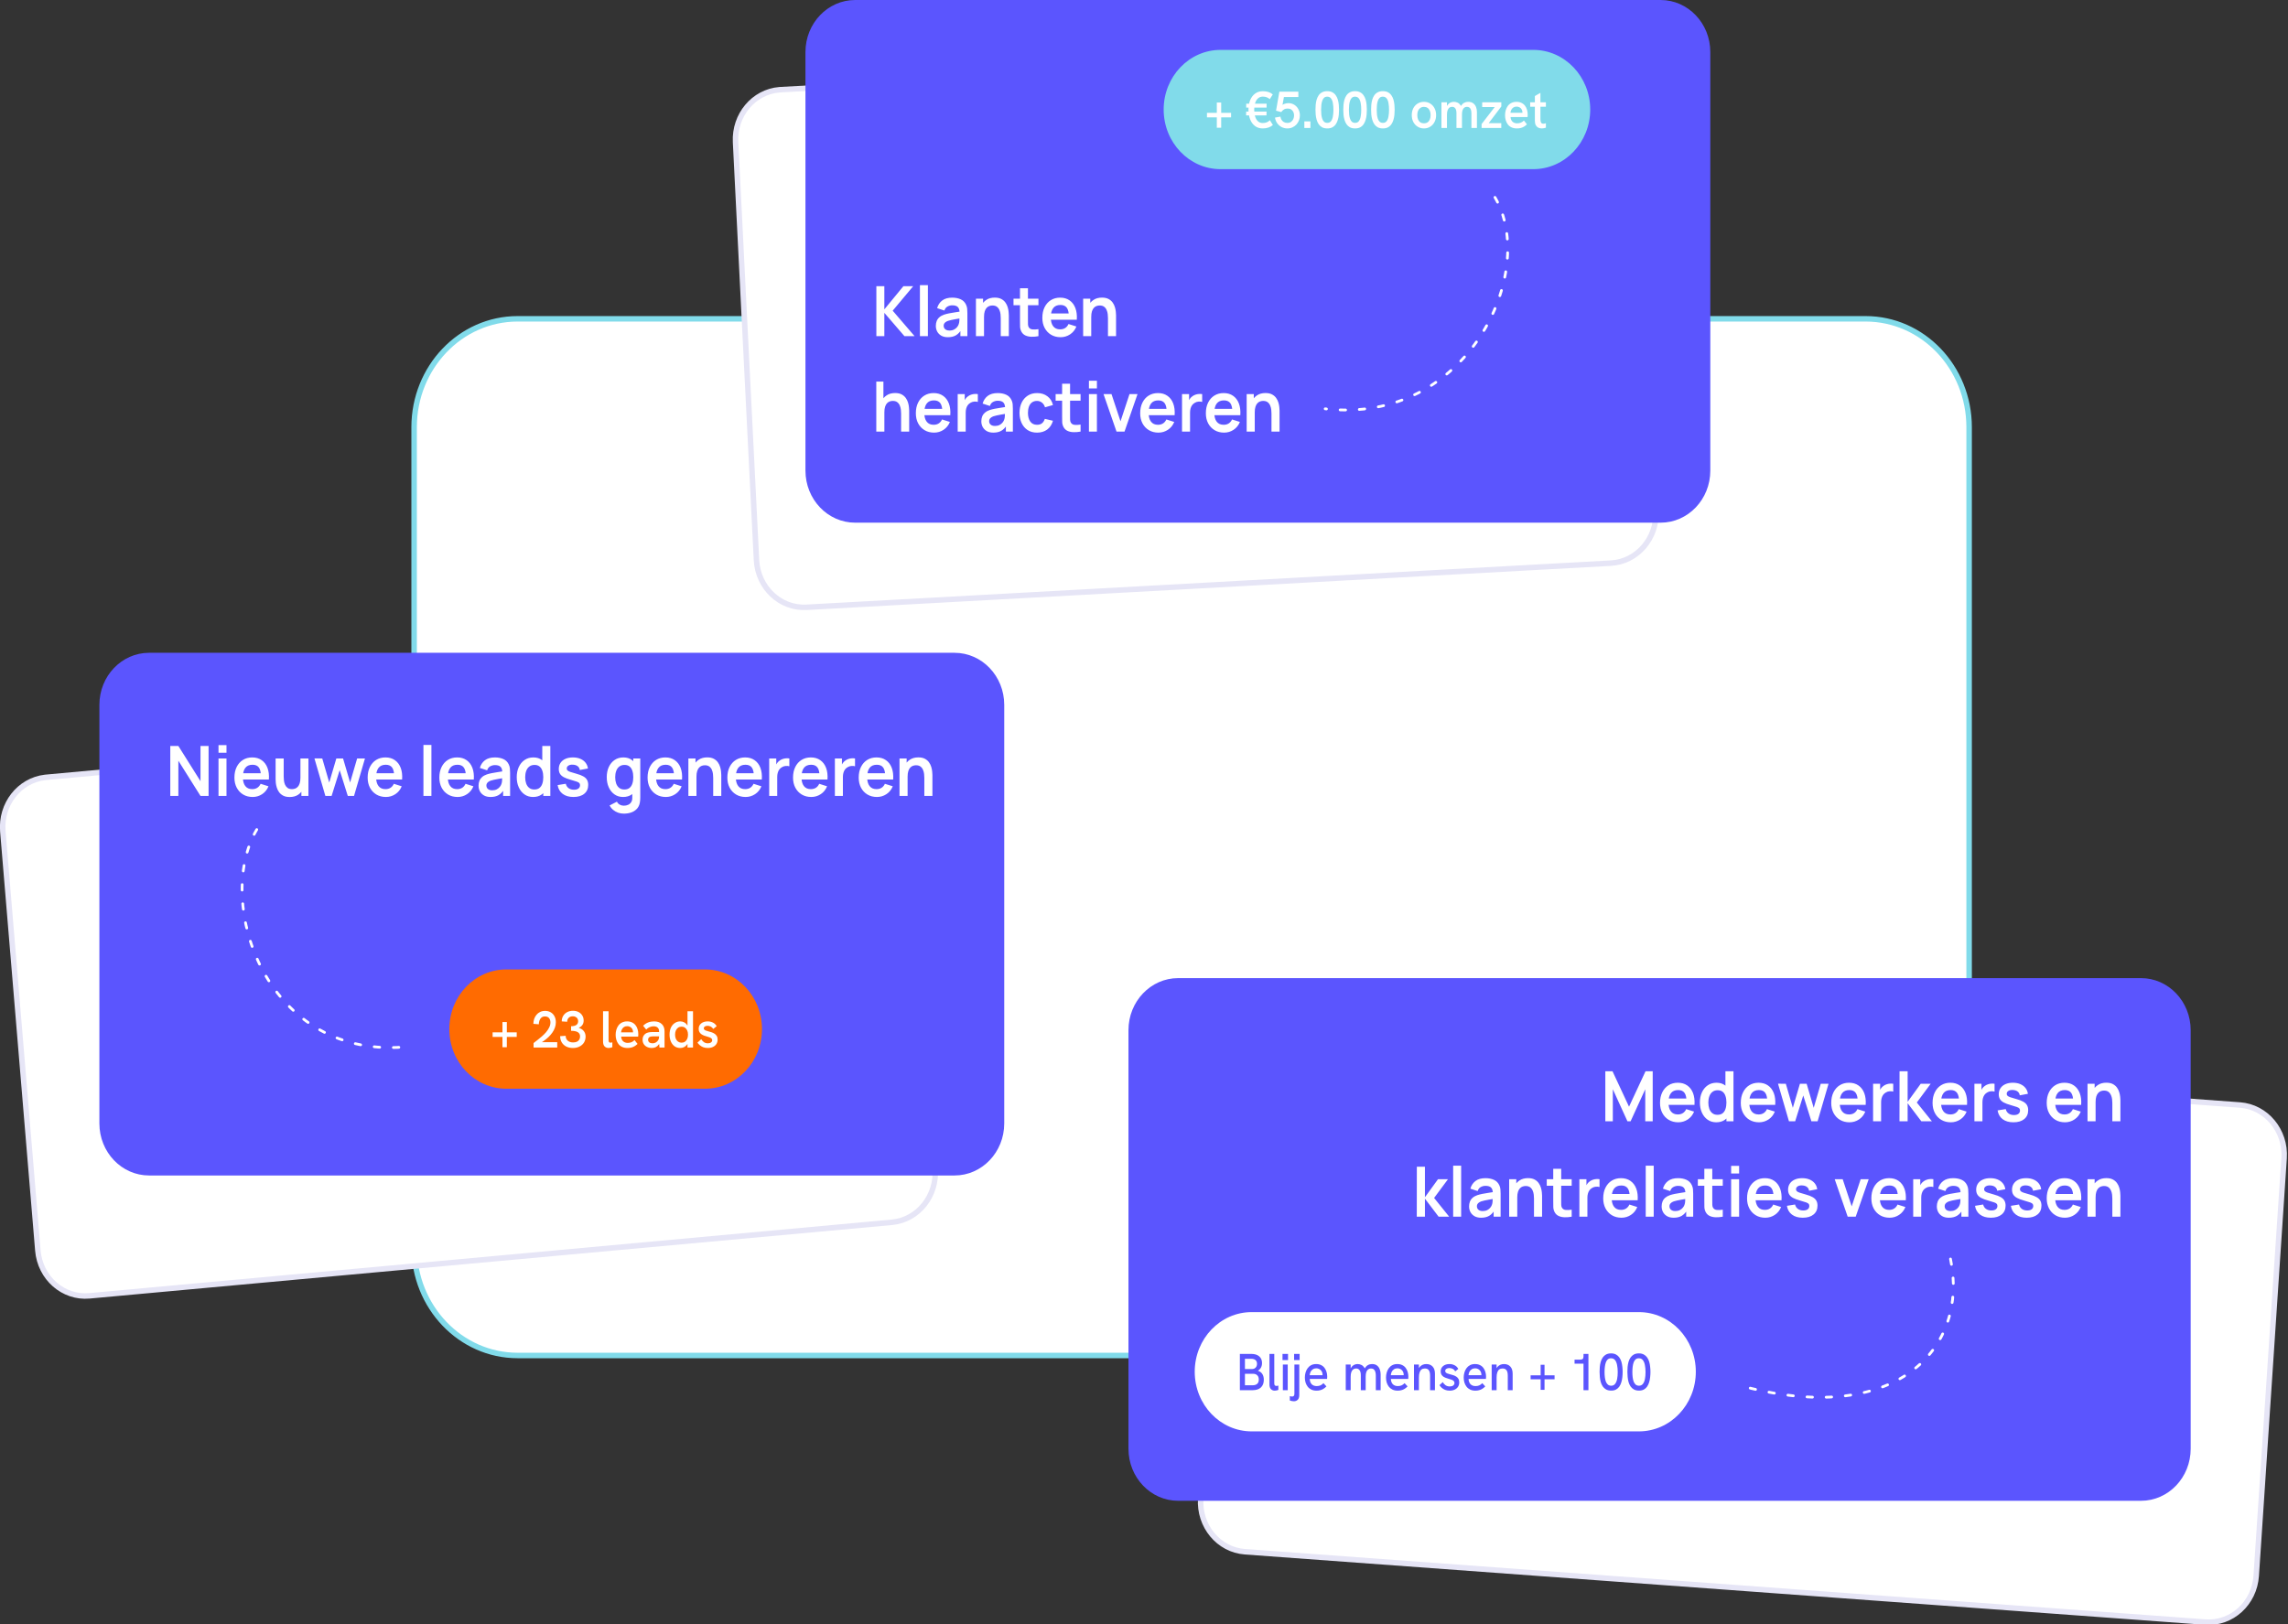 <svg width="835" height="593" viewBox="0 0 835 593" fill="none" xmlns="http://www.w3.org/2000/svg">
    <rect x="0" y="0" width="835" height="593" fill="#333333" stroke="none"/>
    <g clip-path="url(#clip0_3133_109)">
        <path d="M680.846 116.383H188.914C168.047 116.383 151.131 134.106 151.131 155.969V455.24C151.131 477.103 168.047 494.826 188.914 494.826H680.846C701.713 494.826 718.629 477.103 718.629 455.24V155.969C718.629 134.106 701.713 116.383 680.846 116.383Z" fill="white" stroke="#81DBEA" stroke-width="2"/>
        <path d="M16.837 283.76L309.669 256.918C319.231 256.041 327.661 263.452 328.497 273.471L341.274 426.48C342.111 436.499 335.037 445.331 325.475 446.208L32.643 473.05C23.081 473.927 14.651 466.515 13.815 456.497L1.038 303.487C0.214 293.625 7.056 284.913 16.391 283.807L16.837 283.76Z" fill="white" stroke="#E6E5F6" stroke-width="2"/>
        <path d="M36.272 257.31C36.272 246.815 44.391 238.308 54.407 238.308H348.357C358.374 238.308 366.493 246.815 366.493 257.31V410.112C366.493 420.606 358.374 429.113 348.357 429.113H54.407C44.391 429.113 36.272 420.606 36.272 410.112V257.31Z" fill="#5B55FE"/>
        <path d="M163.978 375.672C163.978 363.648 173.281 353.9 184.758 353.9H257.301C268.778 353.9 278.082 363.648 278.082 375.672C278.082 387.697 268.778 397.445 257.301 397.445H184.758C173.281 397.445 163.978 387.697 163.978 375.672Z" fill="#FF6B01"/>
        <path d="M183.371 382.307V378.526H179.78V376.872H183.371V373.11H184.967V376.872H188.576V378.526H184.967V382.307H183.371ZM194.73 382.402V380.768C195.129 380.451 195.594 380.09 196.126 379.685C196.658 379.279 197.196 378.836 197.74 378.355C198.296 377.873 198.81 377.36 199.282 376.815C199.753 376.258 200.134 375.682 200.424 375.086C200.727 374.491 200.878 373.877 200.878 373.243C200.878 372.61 200.714 372.09 200.388 371.685C200.062 371.267 199.56 371.058 198.883 371.058C198.363 371.058 197.94 371.191 197.613 371.457C197.287 371.723 197.045 372.078 196.888 372.521C196.731 372.952 196.646 373.421 196.634 373.927L194.657 373.756C194.657 373.148 194.748 372.566 194.929 372.008C195.123 371.438 195.401 370.931 195.763 370.488C196.126 370.032 196.573 369.677 197.105 369.424C197.637 369.158 198.248 369.025 198.937 369.025C199.711 369.025 200.388 369.196 200.968 369.538C201.561 369.88 202.02 370.361 202.347 370.982C202.685 371.603 202.854 372.331 202.854 373.167C202.854 373.851 202.74 374.51 202.51 375.143C202.292 375.777 201.978 376.385 201.567 376.967C201.168 377.538 200.696 378.082 200.152 378.602C199.608 379.108 199.016 379.59 198.375 380.046C197.734 380.489 197.057 380.894 196.344 381.262L196.87 380.445H203.362V382.402H194.73ZM209.086 382.573C208.155 382.573 207.339 382.396 206.637 382.041C205.936 381.674 205.392 381.167 205.005 380.521C204.618 379.875 204.425 379.121 204.425 378.26L206.438 378.127C206.438 378.861 206.686 379.45 207.181 379.894C207.677 380.324 208.33 380.54 209.14 380.54C209.684 380.54 210.144 380.457 210.518 380.293C210.905 380.115 211.195 379.862 211.389 379.533C211.594 379.203 211.697 378.817 211.697 378.374C211.697 377.981 211.619 377.652 211.461 377.386C211.304 377.12 211.081 376.911 210.79 376.758C210.512 376.594 210.168 376.48 209.757 376.416C209.358 376.34 208.91 376.302 208.415 376.302V374.63C208.765 374.63 209.098 374.599 209.412 374.535C209.726 374.472 209.998 374.371 210.228 374.231C210.47 374.079 210.657 373.889 210.79 373.661C210.923 373.421 210.99 373.123 210.99 372.768C210.99 372.414 210.905 372.103 210.736 371.837C210.579 371.571 210.355 371.368 210.065 371.229C209.787 371.077 209.454 371.001 209.068 371.001C208.415 371.001 207.907 371.185 207.544 371.552C207.181 371.919 206.994 372.401 206.982 372.996L205.005 372.863C205.005 372.103 205.18 371.432 205.531 370.849C205.882 370.266 206.365 369.81 206.982 369.481C207.611 369.152 208.324 368.987 209.122 368.987C209.884 368.987 210.555 369.139 211.135 369.443C211.715 369.747 212.169 370.165 212.495 370.697C212.834 371.229 213.003 371.85 213.003 372.559C213.003 372.889 212.961 373.193 212.876 373.471C212.791 373.75 212.664 374.003 212.495 374.231C212.338 374.447 212.151 374.637 211.933 374.801C211.715 374.966 211.48 375.105 211.226 375.219C211.576 375.333 211.903 375.479 212.205 375.656C212.507 375.834 212.767 376.055 212.985 376.321C213.215 376.587 213.39 376.891 213.511 377.234C213.644 377.576 213.71 377.962 213.71 378.393C213.71 379.216 213.517 379.944 213.13 380.578C212.743 381.198 212.199 381.686 211.498 382.041C210.809 382.396 210.005 382.573 209.086 382.573ZM222.113 382.573C221.533 382.573 221.049 382.389 220.662 382.022C220.275 381.642 220.082 381.04 220.082 380.217V369.158H222.095V379.799C222.095 380.09 222.155 380.305 222.276 380.445C222.409 380.571 222.579 380.635 222.784 380.635C222.893 380.635 223.002 380.622 223.111 380.597C223.232 380.571 223.352 380.54 223.473 380.502V382.288C223.244 382.389 223.008 382.459 222.766 382.497C222.524 382.548 222.307 382.573 222.113 382.573ZM229.012 382.573C228.263 382.573 227.61 382.446 227.054 382.193C226.51 381.94 226.062 381.585 225.712 381.129C225.361 380.673 225.101 380.16 224.932 379.59C224.762 379.007 224.678 378.405 224.678 377.785C224.678 377.164 224.756 376.562 224.914 375.979C225.083 375.384 225.337 374.852 225.675 374.383C226.014 373.915 226.449 373.547 226.981 373.281C227.513 373.003 228.142 372.863 228.867 372.863C229.556 372.863 230.155 372.99 230.663 373.243C231.183 373.484 231.612 373.826 231.95 374.269C232.289 374.7 232.537 375.194 232.694 375.751C232.863 376.309 232.948 376.904 232.948 377.538C232.948 377.626 232.942 377.753 232.93 377.918C232.93 378.082 232.918 378.247 232.893 378.412H226.691C226.739 379.159 226.981 379.729 227.416 380.122C227.852 380.514 228.408 380.711 229.085 380.711C229.581 380.711 230.034 380.628 230.445 380.464C230.856 380.299 231.231 380.039 231.569 379.685L232.676 381.091C232.301 381.445 231.926 381.731 231.551 381.946C231.176 382.161 230.784 382.32 230.372 382.421C229.973 382.522 229.52 382.573 229.012 382.573ZM230.971 377.348C230.995 377.246 231.007 377.145 231.007 377.043C231.019 376.942 231.025 376.841 231.025 376.739C231.025 376.461 230.977 376.195 230.88 375.941C230.796 375.688 230.663 375.466 230.481 375.276C230.3 375.074 230.076 374.915 229.81 374.801C229.544 374.675 229.242 374.611 228.903 374.611C228.432 374.611 228.033 374.719 227.707 374.934C227.392 375.15 227.144 375.428 226.963 375.77C226.794 376.1 226.691 376.461 226.655 376.853H231.624L230.971 377.348ZM240.674 382.402L240.529 380.825V376.492C240.529 375.884 240.354 375.428 240.003 375.124C239.653 374.808 239.163 374.649 238.534 374.649C238.051 374.649 237.573 374.751 237.102 374.953C236.642 375.143 236.219 375.441 235.832 375.846L234.708 374.459C235.288 373.889 235.905 373.484 236.558 373.243C237.21 372.99 237.924 372.863 238.698 372.863C239.907 372.863 240.844 373.186 241.509 373.832C242.186 374.466 242.524 375.352 242.524 376.492V382.402H240.674ZM237.9 382.573C237.235 382.573 236.642 382.446 236.122 382.193C235.614 381.94 235.215 381.585 234.925 381.129C234.647 380.673 234.508 380.141 234.508 379.533C234.508 379.013 234.611 378.564 234.816 378.184C235.034 377.804 235.312 377.506 235.651 377.291C235.941 377.101 236.279 376.968 236.666 376.891C237.053 376.803 237.458 376.758 237.881 376.758H240.692V378.336H238.172C237.954 378.336 237.736 378.361 237.519 378.412C237.301 378.45 237.108 378.526 236.938 378.64C236.817 378.741 236.715 378.868 236.63 379.02C236.558 379.172 236.521 379.349 236.521 379.552C236.521 379.957 236.666 380.28 236.956 380.521C237.259 380.749 237.658 380.863 238.153 380.863C238.589 380.863 238.982 380.761 239.332 380.559C239.695 380.356 239.985 380.077 240.203 379.723C240.42 379.368 240.529 378.969 240.529 378.526L241.146 379.571C241.001 380.229 240.771 380.787 240.457 381.243C240.142 381.686 239.768 382.022 239.332 382.25C238.897 382.465 238.419 382.573 237.9 382.573ZM248.254 382.573C247.456 382.573 246.76 382.364 246.168 381.946C245.588 381.515 245.14 380.932 244.826 380.198C244.512 379.463 244.354 378.633 244.354 377.709C244.354 376.695 244.524 375.827 244.862 375.105C245.213 374.383 245.684 373.832 246.277 373.452C246.869 373.06 247.528 372.863 248.254 372.863C248.761 372.863 249.227 372.971 249.65 373.186C250.085 373.402 250.448 373.718 250.738 374.136C251.04 374.542 251.252 375.042 251.373 375.637L250.901 375.656V369.158H252.914V382.402H250.901V379.799L251.445 379.666C251.288 380.35 251.046 380.907 250.72 381.338C250.406 381.756 250.037 382.066 249.614 382.269C249.191 382.472 248.737 382.573 248.254 382.573ZM248.743 380.635C249.215 380.635 249.626 380.514 249.976 380.274C250.327 380.033 250.599 379.691 250.793 379.248C250.986 378.804 251.083 378.291 251.083 377.709C251.083 377.126 250.986 376.619 250.793 376.188C250.599 375.745 250.327 375.403 249.976 375.162C249.626 374.909 249.215 374.782 248.743 374.782C248.272 374.782 247.855 374.903 247.492 375.143C247.141 375.384 246.863 375.726 246.658 376.169C246.464 376.613 246.367 377.126 246.367 377.709C246.367 378.291 246.464 378.804 246.658 379.248C246.863 379.691 247.141 380.033 247.492 380.274C247.855 380.514 248.272 380.635 248.743 380.635ZM258.321 382.573C257.68 382.573 257.112 382.478 256.616 382.288C256.121 382.085 255.704 381.832 255.365 381.528C255.026 381.224 254.748 380.92 254.531 380.616L255.909 379.362C256.139 379.754 256.453 380.103 256.852 380.407C257.263 380.711 257.759 380.863 258.339 380.863C258.823 380.863 259.204 380.755 259.482 380.54C259.772 380.324 259.917 380.058 259.917 379.742C259.917 379.463 259.826 379.248 259.645 379.096C259.464 378.931 259.228 378.792 258.938 378.678C258.648 378.564 258.327 378.462 257.977 378.374C257.638 378.285 257.293 378.177 256.943 378.051C256.592 377.911 256.266 377.74 255.964 377.538C255.673 377.335 255.438 377.075 255.256 376.758C255.075 376.442 254.984 376.049 254.984 375.58C254.984 374.757 255.286 374.098 255.891 373.604C256.495 373.11 257.287 372.863 258.267 372.863C258.968 372.863 259.609 373.009 260.189 373.3C260.769 373.592 261.223 374.029 261.549 374.611L260.298 375.618C260.056 375.238 259.754 374.953 259.391 374.763C259.028 374.573 258.636 374.478 258.212 374.478C257.825 374.478 257.499 374.561 257.233 374.725C256.979 374.89 256.852 375.105 256.852 375.371C256.852 375.574 256.913 375.739 257.034 375.865C257.154 375.992 257.342 376.106 257.596 376.207C257.85 376.309 258.17 376.41 258.557 376.511C258.92 376.6 259.294 376.708 259.681 376.834C260.068 376.961 260.425 377.132 260.751 377.348C261.09 377.55 261.362 377.829 261.567 378.184C261.785 378.526 261.894 378.969 261.894 379.514C261.894 380.122 261.743 380.66 261.441 381.129C261.15 381.585 260.733 381.94 260.189 382.193C259.657 382.446 259.035 382.573 258.321 382.573Z" fill="white"/>
        <path d="M93.701 302.834C77.833 329.752 97.48 387.944 149.62 382.006" stroke="white" stroke-linecap="round" stroke-dasharray="2 5"/>
        <path d="M62.145 290.562V272.321H65.095L73.172 285.178V272.321H76.122V290.562H73.172L65.095 277.705V290.562H62.145ZM79.743 274.804V272.004H82.657V274.804H79.743ZM79.743 290.562V276.881H82.657V290.562H79.743ZM92.216 290.942C90.893 290.942 89.733 290.642 88.734 290.043C87.734 289.443 86.952 288.611 86.388 287.547C85.832 286.483 85.554 285.258 85.554 283.874C85.554 282.379 85.827 281.083 86.376 279.985C86.924 278.879 87.685 278.021 88.661 277.413C89.636 276.805 90.765 276.501 92.046 276.501C93.4 276.501 94.549 276.834 95.492 277.502C96.443 278.161 97.148 279.094 97.608 280.301C98.067 281.509 98.24 282.932 98.128 284.57H95.238V283.456C95.23 281.97 94.98 280.884 94.489 280.2C93.997 279.516 93.223 279.174 92.167 279.174C90.974 279.174 90.088 279.563 89.507 280.339C88.927 281.108 88.637 282.236 88.637 283.722C88.637 285.106 88.927 286.179 89.507 286.939C90.088 287.699 90.934 288.079 92.046 288.079C92.763 288.079 93.38 287.915 93.896 287.585C94.42 287.247 94.823 286.762 95.105 286.128L97.983 287.041C97.483 288.273 96.709 289.232 95.661 289.916C94.622 290.6 93.473 290.942 92.216 290.942ZM87.718 284.57V282.265H96.701V284.57H87.718ZM105.722 290.955C104.755 290.955 103.957 290.786 103.328 290.448C102.7 290.11 102.199 289.679 101.829 289.156C101.458 288.633 101.184 288.075 101.007 287.484C100.829 286.892 100.712 286.335 100.656 285.812C100.608 285.28 100.584 284.849 100.584 284.52V276.881H103.534V283.468C103.534 283.89 103.562 284.368 103.618 284.9C103.674 285.423 103.804 285.93 104.005 286.42C104.215 286.901 104.521 287.298 104.924 287.611C105.335 287.923 105.887 288.079 106.581 288.079C106.951 288.079 107.318 288.016 107.681 287.889C108.044 287.763 108.37 287.547 108.66 287.243C108.958 286.93 109.196 286.505 109.374 285.964C109.55 285.423 109.64 284.739 109.64 283.912L111.368 284.684C111.368 285.85 111.151 286.905 110.716 287.851C110.288 288.797 109.655 289.553 108.817 290.119C107.979 290.676 106.947 290.955 105.722 290.955ZM109.99 290.562V286.318H109.64V276.881H112.565V290.562H109.99ZM118.743 290.562L114.753 276.856L117.606 276.881L120.158 285.66L122.745 276.881H125.199L127.775 285.66L130.338 276.881H133.191L129.201 290.562H126.928L123.966 281.15L121.016 290.562H118.743ZM140.837 290.942C139.515 290.942 138.354 290.642 137.355 290.043C136.356 289.443 135.574 288.611 135.009 287.547C134.453 286.483 134.175 285.258 134.175 283.874C134.175 282.379 134.449 281.083 134.997 279.985C135.546 278.879 136.307 278.021 137.282 277.413C138.258 276.805 139.386 276.501 140.668 276.501C142.022 276.501 143.17 276.834 144.113 277.502C145.065 278.161 145.77 279.094 146.229 280.301C146.689 281.509 146.862 282.932 146.749 284.57H143.859V283.456C143.852 281.97 143.602 280.884 143.11 280.2C142.619 279.516 141.845 279.174 140.788 279.174C139.596 279.174 138.709 279.563 138.129 280.339C137.548 281.108 137.258 282.236 137.258 283.722C137.258 285.106 137.548 286.179 138.129 286.939C138.709 287.699 139.555 288.079 140.668 288.079C141.385 288.079 142.002 287.915 142.517 287.585C143.042 287.247 143.445 286.762 143.726 286.128L146.604 287.041C146.104 288.273 145.331 289.232 144.283 289.916C143.243 290.6 142.094 290.942 140.837 290.942ZM136.339 284.57V282.265H145.322V284.57H136.339ZM154.53 290.562V271.941H157.444V290.562H154.53ZM167.001 290.942C165.68 290.942 164.519 290.642 163.519 290.043C162.52 289.443 161.738 288.611 161.174 287.547C160.618 286.483 160.34 285.258 160.34 283.874C160.34 282.379 160.614 281.083 161.162 279.985C161.71 278.879 162.472 278.021 163.447 277.413C164.422 276.805 165.551 276.501 166.832 276.501C168.186 276.501 169.335 276.834 170.278 277.502C171.229 278.161 171.934 279.094 172.394 280.301C172.853 281.509 173.027 282.932 172.914 284.57H170.024V283.456C170.016 281.97 169.766 280.884 169.274 280.2C168.783 279.516 168.009 279.174 166.953 279.174C165.761 279.174 164.873 279.563 164.293 280.339C163.713 281.108 163.423 282.236 163.423 283.722C163.423 285.106 163.713 286.179 164.293 286.939C164.873 287.699 165.72 288.079 166.832 288.079C167.55 288.079 168.167 287.915 168.682 287.585C169.206 287.247 169.609 286.762 169.891 286.128L172.769 287.041C172.269 288.273 171.495 289.232 170.447 289.916C169.407 290.6 168.259 290.942 167.001 290.942ZM162.504 284.57V282.265H171.487V284.57H162.504ZM179.027 290.942C178.084 290.942 177.286 290.756 176.633 290.385C175.98 290.005 175.484 289.502 175.146 288.877C174.815 288.253 174.65 287.564 174.65 286.813C174.65 286.154 174.754 285.562 174.964 285.039C175.174 284.507 175.496 284.051 175.932 283.671C176.367 283.282 176.931 282.966 177.624 282.721C178.148 282.544 178.761 282.383 179.462 282.24C180.171 282.096 180.937 281.965 181.759 281.847C182.589 281.72 183.456 281.585 184.359 281.441L183.319 282.062C183.327 281.116 183.126 280.419 182.715 279.972C182.303 279.525 181.61 279.301 180.635 279.301C180.046 279.301 179.478 279.444 178.93 279.731C178.382 280.019 177.999 280.513 177.782 281.213L175.122 280.339C175.444 279.183 176.056 278.253 176.959 277.553C177.87 276.852 179.095 276.501 180.635 276.501C181.796 276.501 182.815 276.7 183.694 277.096C184.58 277.493 185.237 278.144 185.665 279.047C185.898 279.529 186.039 280.023 186.088 280.529C186.136 281.027 186.16 281.572 186.16 282.164V290.562H183.609V287.598L184.032 288.079C183.444 289.067 182.755 289.793 181.965 290.258C181.183 290.714 180.203 290.942 179.027 290.942ZM179.607 288.51C180.268 288.51 180.832 288.387 181.3 288.143C181.767 287.898 182.138 287.598 182.412 287.243C182.694 286.889 182.884 286.555 182.98 286.242C183.133 285.854 183.218 285.41 183.234 284.912C183.259 284.406 183.271 283.996 183.271 283.684L184.165 283.962C183.287 284.106 182.533 284.232 181.904 284.342C181.276 284.452 180.735 284.558 180.284 284.659C179.832 284.752 179.433 284.858 179.087 284.976C178.749 285.102 178.462 285.25 178.229 285.419C177.995 285.588 177.813 285.782 177.685 286.002C177.564 286.221 177.503 286.479 177.503 286.774C177.503 287.113 177.584 287.412 177.745 287.674C177.906 287.927 178.14 288.13 178.447 288.282C178.761 288.434 179.148 288.51 179.607 288.51ZM194.543 290.942C193.342 290.942 192.294 290.625 191.399 289.992C190.505 289.359 189.812 288.497 189.32 287.408C188.829 286.318 188.582 285.09 188.582 283.722C188.582 282.337 188.829 281.103 189.32 280.023C189.82 278.933 190.525 278.076 191.436 277.451C192.347 276.818 193.418 276.501 194.652 276.501C195.893 276.501 196.933 276.818 197.771 277.451C198.617 278.076 199.258 278.933 199.693 280.023C200.129 281.112 200.346 282.345 200.346 283.722C200.346 285.081 200.129 286.31 199.693 287.408C199.258 288.497 198.61 289.359 197.747 289.992C196.885 290.625 195.817 290.942 194.543 290.942ZM194.99 288.206C195.772 288.206 196.401 288.02 196.876 287.649C197.36 287.269 197.71 286.74 197.928 286.065C198.154 285.39 198.267 284.608 198.267 283.722C198.267 282.826 198.154 282.046 197.928 281.378C197.71 280.703 197.368 280.179 196.9 279.807C196.433 279.427 195.829 279.237 195.087 279.237C194.306 279.237 193.66 279.44 193.152 279.845C192.645 280.242 192.27 280.783 192.028 281.467C191.786 282.142 191.665 282.894 191.665 283.722C191.665 284.558 191.782 285.318 192.016 286.002C192.258 286.677 192.625 287.214 193.116 287.611C193.608 288.007 194.233 288.206 194.99 288.206ZM198.267 290.562V280.96H197.904V272.321H200.842V290.562H198.267ZM209.274 290.942C207.662 290.942 206.352 290.562 205.344 289.802C204.337 289.042 203.724 287.974 203.506 286.597L206.481 286.116C206.634 286.791 206.973 287.323 207.496 287.712C208.021 288.101 208.681 288.295 209.479 288.295C210.18 288.295 210.721 288.151 211.099 287.864C211.486 287.569 211.68 287.167 211.68 286.66C211.68 286.348 211.607 286.099 211.462 285.913C211.325 285.719 211.019 285.533 210.543 285.356C210.068 285.178 209.339 284.954 208.355 284.684C207.259 284.38 206.388 284.055 205.743 283.709C205.099 283.354 204.635 282.936 204.353 282.455C204.071 281.974 203.93 281.391 203.93 280.707C203.93 279.854 204.143 279.111 204.57 278.477C204.998 277.844 205.594 277.359 206.36 277.02C207.126 276.674 208.028 276.501 209.068 276.501C210.084 276.501 210.983 276.666 211.764 276.995C212.555 277.325 213.191 277.793 213.674 278.401C214.158 279.009 214.457 279.723 214.569 280.542L211.595 281.099C211.522 280.517 211.268 280.057 210.833 279.719C210.406 279.381 209.834 279.191 209.116 279.149C208.432 279.107 207.879 279.216 207.46 279.478C207.041 279.731 206.831 280.09 206.831 280.555C206.831 280.817 206.916 281.04 207.085 281.226C207.254 281.412 207.593 281.597 208.101 281.783C208.617 281.97 209.382 282.198 210.398 282.468C211.438 282.746 212.268 283.067 212.889 283.43C213.517 283.785 213.969 284.212 214.243 284.71C214.525 285.208 214.666 285.812 214.666 286.521C214.666 287.898 214.187 288.979 213.227 289.764C212.277 290.549 210.959 290.942 209.274 290.942ZM227.644 297.023C226.919 297.023 226.221 296.905 225.553 296.668C224.891 296.431 224.295 296.089 223.763 295.642C223.231 295.202 222.796 294.67 222.458 294.046L225.142 292.652C225.392 293.15 225.742 293.518 226.193 293.754C226.653 293.999 227.14 294.122 227.656 294.122C228.261 294.122 228.801 294.008 229.277 293.78C229.752 293.56 230.119 293.231 230.377 292.792C230.643 292.361 230.767 291.82 230.752 291.17V287.281H231.114V276.881H233.665V291.221C233.665 291.567 233.65 291.896 233.617 292.209C233.593 292.53 233.548 292.842 233.484 293.146C233.291 294.033 232.92 294.759 232.372 295.325C231.824 295.899 231.142 296.326 230.328 296.605C229.522 296.883 228.627 297.023 227.644 297.023ZM227.39 290.942C226.19 290.942 225.142 290.625 224.247 289.992C223.352 289.359 222.659 288.497 222.167 287.408C221.675 286.318 221.43 285.09 221.43 283.722C221.43 282.337 221.675 281.103 222.167 280.023C222.667 278.933 223.373 278.076 224.283 277.451C225.194 276.818 226.266 276.501 227.499 276.501C228.741 276.501 229.781 276.818 230.619 277.451C231.465 278.076 232.106 278.933 232.541 280.023C232.976 281.112 233.194 282.345 233.194 283.722C233.194 285.081 232.976 286.31 232.541 287.408C232.106 288.497 231.457 289.359 230.594 289.992C229.732 290.625 228.664 290.942 227.39 290.942ZM227.838 288.206C228.62 288.206 229.249 288.02 229.724 287.649C230.208 287.269 230.558 286.74 230.776 286.065C231.002 285.39 231.114 284.608 231.114 283.722C231.114 282.826 231.002 282.046 230.776 281.378C230.558 280.703 230.216 280.179 229.748 279.807C229.28 279.427 228.676 279.237 227.934 279.237C227.152 279.237 226.508 279.44 226 279.845C225.492 280.242 225.117 280.783 224.876 281.467C224.634 282.142 224.513 282.894 224.513 283.722C224.513 284.558 224.63 285.318 224.863 286.002C225.105 286.677 225.472 287.214 225.964 287.611C226.456 288.007 227.08 288.206 227.838 288.206ZM242.992 290.942C241.67 290.942 240.509 290.642 239.51 290.043C238.511 289.443 237.729 288.611 237.165 287.547C236.609 286.483 236.331 285.258 236.331 283.874C236.331 282.379 236.604 281.083 237.153 279.985C237.701 278.879 238.462 278.021 239.438 277.413C240.413 276.805 241.542 276.501 242.823 276.501C244.177 276.501 245.326 276.834 246.269 277.502C247.22 278.161 247.925 279.094 248.385 280.301C248.844 281.509 249.017 282.932 248.905 284.57H246.015V283.456C246.007 281.97 245.757 280.884 245.265 280.2C244.774 279.516 244 279.174 242.944 279.174C241.751 279.174 240.865 279.563 240.284 280.339C239.704 281.108 239.414 282.236 239.414 283.722C239.414 285.106 239.704 286.179 240.284 286.939C240.865 287.699 241.711 288.079 242.823 288.079C243.54 288.079 244.157 287.915 244.673 287.585C245.197 287.247 245.599 286.762 245.882 286.128L248.76 287.041C248.259 288.273 247.486 289.232 246.438 289.916C245.398 290.6 244.25 290.942 242.992 290.942ZM238.495 284.57V282.265H247.478V284.57H238.495ZM260.28 290.562V283.975C260.28 283.544 260.252 283.067 260.195 282.544C260.138 282.02 260.005 281.517 259.796 281.036C259.594 280.546 259.288 280.145 258.877 279.833C258.474 279.52 257.926 279.364 257.233 279.364C256.862 279.364 256.495 279.427 256.133 279.554C255.77 279.681 255.44 279.9 255.141 280.213C254.851 280.517 254.617 280.939 254.44 281.479C254.262 282.012 254.174 282.696 254.174 283.532L252.445 282.759C252.445 281.593 252.659 280.538 253.086 279.592C253.521 278.646 254.158 277.895 254.996 277.337C255.834 276.771 256.866 276.488 258.091 276.488C259.058 276.488 259.856 276.657 260.485 276.995C261.114 277.333 261.613 277.764 261.984 278.287C262.355 278.811 262.629 279.368 262.807 279.959C262.984 280.551 263.097 281.112 263.145 281.644C263.202 282.167 263.23 282.594 263.23 282.924V290.562H260.28ZM251.224 290.562V276.881H253.823V281.125H254.174V290.562H251.224ZM272.109 290.942C270.787 290.942 269.626 290.642 268.627 290.043C267.627 289.443 266.845 288.611 266.281 287.547C265.725 286.483 265.447 285.258 265.447 283.874C265.447 282.379 265.721 281.083 266.269 279.985C266.817 278.879 267.578 278.021 268.554 277.413C269.53 276.805 270.658 276.501 271.939 276.501C273.294 276.501 274.442 276.834 275.385 277.502C276.337 278.161 277.042 279.094 277.501 280.301C277.96 281.509 278.133 282.932 278.021 284.57H275.131V283.456C275.123 281.97 274.874 280.884 274.382 280.2C273.89 279.516 273.116 279.174 272.06 279.174C270.867 279.174 269.981 279.563 269.4 280.339C268.82 281.108 268.53 282.236 268.53 283.722C268.53 285.106 268.82 286.179 269.4 286.939C269.981 287.699 270.827 288.079 271.939 288.079C272.656 288.079 273.273 287.915 273.789 287.585C274.313 287.247 274.716 286.762 274.998 286.128L277.876 287.041C277.376 288.273 276.603 289.232 275.554 289.916C274.515 290.6 273.366 290.942 272.109 290.942ZM267.611 284.57V282.265H276.594V284.57H267.611ZM280.719 290.562V276.881H283.294V280.213L282.979 279.782C283.14 279.326 283.354 278.912 283.62 278.541C283.895 278.161 284.221 277.848 284.6 277.603C284.922 277.375 285.277 277.198 285.664 277.071C286.059 276.936 286.462 276.856 286.873 276.83C287.284 276.796 287.683 276.814 288.07 276.881V279.731C287.683 279.613 287.235 279.575 286.728 279.617C286.228 279.659 285.776 279.807 285.373 280.061C284.971 280.289 284.64 280.58 284.382 280.935C284.132 281.289 283.947 281.695 283.826 282.151C283.705 282.598 283.644 283.084 283.644 283.608V290.562H280.719ZM296.077 290.942C294.755 290.942 293.594 290.642 292.595 290.043C291.595 289.443 290.813 288.611 290.25 287.547C289.693 286.483 289.415 285.258 289.415 283.874C289.415 282.379 289.689 281.083 290.238 279.985C290.785 278.879 291.547 278.021 292.523 277.413C293.497 276.805 294.626 276.501 295.908 276.501C297.262 276.501 298.411 276.834 299.354 277.502C300.304 278.161 301.01 279.094 301.47 280.301C301.929 281.509 302.102 282.932 301.99 284.57H299.1V283.456C299.092 281.97 298.841 280.884 298.35 280.2C297.858 279.516 297.085 279.174 296.029 279.174C294.836 279.174 293.949 279.563 293.369 280.339C292.789 281.108 292.499 282.236 292.499 283.722C292.499 285.106 292.789 286.179 293.369 286.939C293.949 287.699 294.796 288.079 295.908 288.079C296.625 288.079 297.242 287.915 297.758 287.585C298.282 287.247 298.684 286.762 298.967 286.128L301.844 287.041C301.344 288.273 300.57 289.232 299.523 289.916C298.483 290.6 297.335 290.942 296.077 290.942ZM291.58 284.57V282.265H300.563V284.57H291.58ZM304.687 290.562V276.881H307.263V280.213L306.948 279.782C307.109 279.326 307.323 278.912 307.589 278.541C307.863 278.161 308.189 277.848 308.568 277.603C308.89 277.375 309.245 277.198 309.632 277.071C310.027 276.936 310.43 276.856 310.841 276.83C311.252 276.796 311.651 276.814 312.038 276.881V279.731C311.651 279.613 311.204 279.575 310.696 279.617C310.196 279.659 309.745 279.807 309.342 280.061C308.939 280.289 308.608 280.58 308.351 280.935C308.101 281.289 307.915 281.695 307.795 282.151C307.674 282.598 307.613 283.084 307.613 283.608V290.562H304.687ZM320.046 290.942C318.724 290.942 317.563 290.642 316.564 290.043C315.564 289.443 314.782 288.611 314.218 287.547C313.662 286.483 313.384 285.258 313.384 283.874C313.384 282.379 313.658 281.083 314.206 279.985C314.754 278.879 315.516 278.021 316.491 277.413C317.466 276.805 318.595 276.501 319.877 276.501C321.231 276.501 322.379 276.834 323.322 277.502C324.273 278.161 324.979 279.094 325.438 280.301C325.898 281.509 326.071 282.932 325.958 284.57H323.069V283.456C323.06 281.97 322.81 280.884 322.319 280.2C321.827 279.516 321.053 279.174 319.998 279.174C318.804 279.174 317.918 279.563 317.338 280.339C316.757 281.108 316.467 282.236 316.467 283.722C316.467 285.106 316.757 286.179 317.338 286.939C317.918 287.699 318.764 288.079 319.877 288.079C320.594 288.079 321.21 287.915 321.727 287.585C322.25 287.247 322.653 286.762 322.936 286.128L325.813 287.041C325.313 288.273 324.539 289.232 323.492 289.916C322.452 290.6 321.303 290.942 320.046 290.942ZM315.548 284.57V282.265H324.532V284.57H315.548ZM337.333 290.562V283.975C337.333 283.544 337.304 283.067 337.248 282.544C337.192 282.02 337.059 281.517 336.849 281.036C336.648 280.546 336.342 280.145 335.931 279.833C335.527 279.52 334.979 279.364 334.286 279.364C333.915 279.364 333.549 279.427 333.186 279.554C332.823 279.681 332.492 279.9 332.195 280.213C331.904 280.517 331.67 280.939 331.493 281.479C331.316 282.012 331.227 282.696 331.227 283.532L329.498 282.759C329.498 281.593 329.712 280.538 330.139 279.592C330.574 278.646 331.211 277.895 332.05 277.337C332.888 276.771 333.919 276.488 335.145 276.488C336.112 276.488 336.91 276.657 337.539 276.995C338.167 277.333 338.667 277.764 339.038 278.287C339.408 278.811 339.682 279.368 339.86 279.959C340.037 280.551 340.15 281.112 340.199 281.644C340.254 282.167 340.283 282.594 340.283 282.924V290.562H337.333ZM328.277 290.562V276.881H330.877V281.125H331.227V290.562H328.277Z" fill="white"/>
        <path d="M284.892 32.732L578.439 16.614C588.025 16.088 596.203 23.802 596.705 33.846L604.338 186.439C604.84 196.482 597.477 205.05 587.891 205.576L294.344 221.695C284.758 222.221 276.58 214.506 276.078 204.463L268.445 51.87C267.95 41.984 275.078 33.527 284.444 32.763L284.892 32.732Z" fill="white" stroke="#E6E5F6" stroke-width="2"/>
        <path d="M293.95 19.001C293.95 8.507 302.07 0 312.086 0H606.036C616.052 0 624.172 8.507 624.172 19.001V171.804C624.172 182.298 616.052 190.805 606.036 190.805H312.086C302.07 190.805 293.95 182.298 293.95 171.804V19.001Z" fill="#5B55FE"/>
        <path d="M424.679 39.982C424.679 27.957 433.982 18.21 445.459 18.21H559.563C571.04 18.21 580.344 27.957 580.344 39.982C580.344 52.007 571.04 61.754 559.563 61.754H445.459C433.982 61.754 424.679 52.007 424.679 39.982Z" fill="#81DBEA"/>
        <path d="M444.072 46.617V42.835H440.481V41.182H444.072V37.42H445.668V41.182H449.277V42.835H445.668V46.617H444.072ZM460.817 46.883C459.717 46.883 458.774 46.585 457.988 45.989C457.214 45.394 456.628 44.583 456.229 43.557C455.83 42.519 455.63 41.334 455.63 40.004C455.63 38.699 455.836 37.547 456.247 36.546C456.67 35.532 457.269 34.741 458.042 34.171C458.828 33.588 459.765 33.297 460.853 33.297C461.615 33.297 462.298 33.392 462.903 33.582C463.507 33.772 464.039 34.069 464.499 34.475L463.392 36.204C463.09 35.913 462.727 35.684 462.304 35.52C461.893 35.355 461.41 35.273 460.853 35.273C460.164 35.273 459.584 35.482 459.112 35.9C458.641 36.318 458.29 36.888 458.061 37.61C457.831 38.319 457.716 39.124 457.716 40.023C457.716 40.961 457.831 41.803 458.061 42.55C458.29 43.285 458.635 43.861 459.094 44.279C459.554 44.697 460.128 44.907 460.817 44.907C461.398 44.907 461.899 44.818 462.322 44.64C462.758 44.463 463.126 44.21 463.429 43.88L464.535 45.629C464.076 46.034 463.538 46.344 462.921 46.56C462.304 46.775 461.603 46.883 460.817 46.883ZM454.76 42.132L454.778 40.726H462.232L462.196 42.132H454.76ZM454.796 39.282V37.857H462.25L462.232 39.282H454.796ZM469.823 46.883C469.049 46.883 468.336 46.712 467.683 46.37C467.042 46.015 466.51 45.54 466.087 44.944C465.676 44.349 465.416 43.678 465.307 42.93L467.284 42.569C467.332 42.949 467.459 43.323 467.665 43.69C467.87 44.045 468.155 44.33 468.517 44.545C468.88 44.761 469.309 44.868 469.805 44.868C470.361 44.868 470.821 44.736 471.183 44.469C471.546 44.203 471.818 43.861 471.999 43.443C472.181 43.013 472.271 42.569 472.271 42.113C472.271 41.67 472.181 41.258 471.999 40.878C471.83 40.498 471.57 40.194 471.22 39.966C470.869 39.738 470.416 39.624 469.859 39.624C469.352 39.624 468.91 39.744 468.535 39.985C468.161 40.226 467.846 40.536 467.592 40.916L465.688 40.403L466.903 33.468H473.831V35.425H467.647L468.717 34.551L467.883 39.206L467.266 39.054C467.737 38.484 468.221 38.11 468.717 37.933C469.225 37.743 469.702 37.648 470.15 37.648C470.984 37.648 471.721 37.851 472.362 38.256C473.003 38.661 473.499 39.206 473.849 39.89C474.212 40.574 474.393 41.315 474.393 42.113C474.393 42.747 474.284 43.348 474.067 43.918C473.849 44.488 473.535 45.002 473.124 45.458C472.713 45.901 472.223 46.249 471.655 46.503C471.099 46.756 470.488 46.883 469.823 46.883ZM476.017 46.712V44.317H478.23V46.712H476.017ZM484.4 46.883C483.639 46.883 482.998 46.743 482.478 46.465C481.97 46.173 481.553 45.787 481.227 45.306C480.912 44.824 480.671 44.286 480.501 43.69C480.332 43.095 480.217 42.481 480.157 41.847C480.108 41.214 480.084 40.606 480.084 40.023C480.084 39.466 480.108 38.877 480.157 38.256C480.217 37.635 480.326 37.034 480.483 36.451C480.652 35.855 480.894 35.324 481.209 34.855C481.523 34.373 481.94 33.993 482.46 33.715C482.98 33.423 483.615 33.278 484.364 33.278C485.114 33.278 485.743 33.417 486.25 33.696C486.77 33.974 487.187 34.348 487.502 34.817C487.828 35.285 488.076 35.811 488.245 36.394C488.414 36.977 488.529 37.585 488.59 38.218C488.65 38.851 488.681 39.459 488.681 40.042C488.681 40.65 488.65 41.277 488.59 41.923C488.529 42.557 488.408 43.171 488.227 43.766C488.058 44.349 487.816 44.875 487.502 45.343C487.187 45.812 486.776 46.186 486.268 46.465C485.761 46.743 485.138 46.883 484.4 46.883ZM484.4 44.849C484.993 44.849 485.446 44.64 485.761 44.222C486.087 43.792 486.311 43.215 486.432 42.493C486.565 41.771 486.631 40.98 486.631 40.118C486.631 39.193 486.565 38.37 486.432 37.648C486.311 36.926 486.087 36.356 485.761 35.938C485.434 35.507 484.969 35.292 484.364 35.292C483.905 35.292 483.53 35.419 483.24 35.672C482.95 35.925 482.726 36.28 482.569 36.736C482.412 37.179 482.297 37.692 482.224 38.275C482.164 38.845 482.134 39.453 482.134 40.099C482.134 40.72 482.164 41.315 482.224 41.885C482.297 42.455 482.412 42.962 482.569 43.405C482.726 43.849 482.95 44.203 483.24 44.469C483.542 44.723 483.929 44.849 484.4 44.849ZM494.549 46.883C493.787 46.883 493.146 46.743 492.627 46.465C492.119 46.173 491.702 45.787 491.375 45.306C491.061 44.824 490.819 44.286 490.65 43.69C490.48 43.095 490.366 42.481 490.305 41.847C490.257 41.214 490.233 40.606 490.233 40.023C490.233 39.466 490.257 38.877 490.305 38.256C490.366 37.635 490.474 37.034 490.632 36.451C490.801 35.855 491.043 35.324 491.357 34.855C491.671 34.373 492.089 33.993 492.608 33.715C493.128 33.423 493.763 33.278 494.513 33.278C495.262 33.278 495.891 33.417 496.399 33.696C496.919 33.974 497.336 34.348 497.65 34.817C497.977 35.285 498.224 35.811 498.394 36.394C498.563 36.977 498.678 37.585 498.738 38.218C498.799 38.851 498.829 39.459 498.829 40.042C498.829 40.65 498.799 41.277 498.738 41.923C498.678 42.557 498.557 43.171 498.376 43.766C498.206 44.349 497.965 44.875 497.65 45.343C497.336 45.812 496.925 46.186 496.417 46.465C495.909 46.743 495.286 46.883 494.549 46.883ZM494.549 44.849C495.141 44.849 495.595 44.64 495.909 44.222C496.236 43.792 496.459 43.215 496.58 42.493C496.713 41.771 496.78 40.98 496.78 40.118C496.78 39.193 496.713 38.37 496.58 37.648C496.459 36.926 496.236 36.356 495.909 35.938C495.583 35.507 495.117 35.292 494.513 35.292C494.053 35.292 493.678 35.419 493.388 35.672C493.098 35.925 492.874 36.28 492.717 36.736C492.56 37.179 492.445 37.692 492.373 38.275C492.312 38.845 492.282 39.453 492.282 40.099C492.282 40.72 492.312 41.315 492.373 41.885C492.445 42.455 492.56 42.962 492.717 43.405C492.874 43.849 493.098 44.203 493.388 44.469C493.69 44.723 494.077 44.849 494.549 44.849ZM504.697 46.883C503.935 46.883 503.294 46.743 502.774 46.465C502.266 46.173 501.849 45.787 501.523 45.306C501.209 44.824 500.967 44.286 500.797 43.69C500.628 43.095 500.513 42.481 500.453 41.847C500.405 41.214 500.38 40.606 500.38 40.023C500.38 39.466 500.405 38.877 500.453 38.256C500.513 37.635 500.622 37.034 500.779 36.451C500.949 35.855 501.19 35.324 501.505 34.855C501.819 34.373 502.236 33.993 502.756 33.715C503.276 33.423 503.911 33.278 504.66 33.278C505.41 33.278 506.039 33.417 506.546 33.696C507.066 33.974 507.483 34.348 507.798 34.817C508.124 35.285 508.372 35.811 508.541 36.394C508.711 36.977 508.826 37.585 508.886 38.218C508.946 38.851 508.977 39.459 508.977 40.042C508.977 40.65 508.946 41.277 508.886 41.923C508.826 42.557 508.705 43.171 508.523 43.766C508.354 44.349 508.112 44.875 507.798 45.343C507.483 45.812 507.072 46.186 506.565 46.465C506.057 46.743 505.434 46.883 504.697 46.883ZM504.697 44.849C505.289 44.849 505.742 44.64 506.057 44.222C506.383 43.792 506.607 43.215 506.728 42.493C506.861 41.771 506.927 40.98 506.927 40.118C506.927 39.193 506.861 38.37 506.728 37.648C506.607 36.926 506.383 36.356 506.057 35.938C505.73 35.507 505.265 35.292 504.66 35.292C504.201 35.292 503.826 35.419 503.536 35.672C503.246 35.925 503.022 36.28 502.865 36.736C502.708 37.179 502.593 37.692 502.52 38.275C502.46 38.845 502.43 39.453 502.43 40.099C502.43 40.72 502.46 41.315 502.52 41.885C502.593 42.455 502.708 42.962 502.865 43.405C503.022 43.849 503.246 44.203 503.536 44.469C503.838 44.723 504.225 44.849 504.697 44.849ZM519.665 46.883C518.819 46.883 518.057 46.674 517.38 46.256C516.703 45.837 516.171 45.261 515.784 44.526C515.41 43.792 515.222 42.956 515.222 42.018C515.222 41.081 515.41 40.245 515.784 39.51C516.171 38.775 516.697 38.205 517.362 37.8C518.039 37.382 518.807 37.173 519.665 37.173C520.536 37.173 521.298 37.382 521.951 37.8C522.615 38.205 523.141 38.775 523.528 39.51C523.915 40.245 524.109 41.081 524.109 42.018C524.109 42.956 523.915 43.792 523.528 44.526C523.154 45.261 522.628 45.837 521.951 46.256C521.286 46.674 520.524 46.883 519.665 46.883ZM519.684 45.02C520.179 45.02 520.608 44.9 520.971 44.659C521.334 44.419 521.612 44.07 521.805 43.614C521.999 43.158 522.096 42.626 522.096 42.018C522.096 41.398 521.999 40.865 521.805 40.422C521.612 39.966 521.334 39.618 520.971 39.377C520.608 39.136 520.179 39.016 519.684 39.016C519.164 39.016 518.722 39.143 518.36 39.396C517.997 39.637 517.719 39.979 517.525 40.422C517.332 40.865 517.235 41.398 517.235 42.018C517.235 42.626 517.332 43.158 517.525 43.614C517.719 44.07 517.997 44.419 518.36 44.659C518.722 44.9 519.164 45.02 519.684 45.02ZM526.053 46.712V37.344H528.066V39.776L527.631 40.042C527.74 39.497 527.891 39.041 528.084 38.674C528.29 38.307 528.526 38.015 528.791 37.8C529.057 37.572 529.342 37.414 529.644 37.325C529.958 37.224 530.273 37.173 530.587 37.173C531.071 37.173 531.524 37.274 531.947 37.477C532.37 37.667 532.727 37.984 533.017 38.427C533.319 38.858 533.525 39.447 533.634 40.194L532.455 40.536C532.636 39.725 532.89 39.079 533.217 38.598C533.543 38.104 533.924 37.743 534.359 37.515C534.807 37.287 535.29 37.173 535.81 37.173C536.572 37.173 537.182 37.35 537.642 37.705C538.113 38.047 538.458 38.503 538.675 39.073C538.893 39.63 539.002 40.232 539.002 40.878V46.712H536.989V41.391C536.989 40.872 536.928 40.435 536.807 40.08C536.699 39.725 536.523 39.459 536.282 39.282C536.04 39.092 535.731 38.997 535.357 38.997C534.958 38.997 534.625 39.105 534.359 39.32C534.093 39.523 533.888 39.839 533.743 40.27C533.61 40.701 533.543 41.233 533.543 41.866V46.712H531.53V41.296C531.53 40.523 531.391 39.947 531.113 39.567C530.835 39.187 530.442 38.997 529.934 38.997C529.535 38.997 529.197 39.105 528.918 39.32C528.64 39.535 528.429 39.858 528.284 40.289C528.139 40.707 528.066 41.233 528.066 41.866V46.712H526.053ZM540.704 46.712V45.286L545.909 38.541L546.054 39.073H540.922V37.344H547.904V38.864L542.772 45.648L542.627 44.964H547.886V46.712H540.704ZM553.596 46.883C552.846 46.883 552.193 46.756 551.637 46.503C551.093 46.249 550.646 45.895 550.295 45.438C549.945 44.983 549.685 44.469 549.515 43.899C549.346 43.317 549.261 42.715 549.261 42.094C549.261 41.474 549.34 40.872 549.497 40.289C549.666 39.694 549.92 39.162 550.259 38.693C550.597 38.224 551.033 37.857 551.565 37.591C552.097 37.312 552.725 37.173 553.451 37.173C554.14 37.173 554.738 37.3 555.246 37.553C555.766 37.794 556.195 38.136 556.534 38.579C556.872 39.01 557.12 39.504 557.277 40.061C557.447 40.618 557.531 41.214 557.531 41.847C557.531 41.936 557.525 42.063 557.513 42.227C557.513 42.392 557.501 42.557 557.477 42.721H551.275C551.323 43.469 551.565 44.039 552 44.431C552.435 44.824 552.991 45.02 553.668 45.02C554.164 45.02 554.618 44.938 555.029 44.773C555.44 44.609 555.814 44.349 556.153 43.994L557.259 45.401C556.885 45.755 556.51 46.04 556.135 46.256C555.76 46.471 555.367 46.629 554.956 46.731C554.557 46.832 554.104 46.883 553.596 46.883ZM555.555 41.657C555.579 41.556 555.591 41.455 555.591 41.353C555.603 41.252 555.609 41.151 555.609 41.049C555.609 40.77 555.561 40.505 555.464 40.251C555.379 39.998 555.246 39.776 555.065 39.586C554.884 39.383 554.66 39.225 554.394 39.111C554.128 38.984 553.826 38.921 553.487 38.921C553.016 38.921 552.617 39.029 552.29 39.244C551.976 39.459 551.728 39.738 551.547 40.08C551.377 40.41 551.274 40.77 551.238 41.163H556.207L555.555 41.657ZM562.683 46.883C562.236 46.883 561.813 46.794 561.414 46.617C561.027 46.427 560.719 46.129 560.489 45.724C560.259 45.306 560.144 44.761 560.144 44.089V35.064L562.176 33.886V43.5C562.176 44.032 562.248 44.444 562.393 44.736C562.55 45.014 562.829 45.154 563.227 45.154C563.348 45.154 563.487 45.141 563.645 45.115C563.814 45.078 563.989 45.033 564.171 44.983V46.617C563.929 46.705 563.681 46.769 563.427 46.807C563.185 46.857 562.937 46.883 562.683 46.883ZM558.44 38.978V37.344H564.171V38.978H558.44Z" fill="white"/>
        <path d="M545.584 72.047C561.453 98.965 535.76 155.178 483.62 149.24" stroke="white" stroke-linecap="round" stroke-dasharray="2 5"/>
        <path d="M319.824 122.717V104.476H322.738V112.938L329.69 104.476H333.269L325.785 113.419L333.776 122.717H330.077L322.738 114.204V122.717H319.824ZM335.722 122.717V104.096H338.636V122.717H335.722ZM345.909 123.097C344.966 123.097 344.168 122.911 343.515 122.54C342.862 122.16 342.367 121.657 342.028 121.032C341.697 120.407 341.532 119.719 341.532 118.967C341.532 118.309 341.637 117.717 341.847 117.194C342.056 116.662 342.379 116.206 342.814 115.826C343.249 115.437 343.813 115.12 344.507 114.876C345.03 114.698 345.643 114.538 346.344 114.394C347.053 114.251 347.82 114.12 348.642 114.002C349.471 113.875 350.338 113.74 351.241 113.596L350.201 114.217C350.209 113.271 350.008 112.574 349.597 112.127C349.186 111.68 348.492 111.455 347.517 111.455C346.929 111.455 346.36 111.599 345.812 111.886C345.264 112.174 344.882 112.668 344.664 113.368L342.004 112.494C342.326 111.338 342.939 110.408 343.842 109.707C344.752 109.007 345.977 108.656 347.517 108.656C348.678 108.656 349.697 108.855 350.576 109.251C351.463 109.648 352.119 110.299 352.547 111.202C352.78 111.684 352.922 112.178 352.97 112.684C353.018 113.182 353.043 113.727 353.043 114.318V122.717H350.492V119.753L350.915 120.234C350.326 121.222 349.637 121.948 348.847 122.413C348.065 122.869 347.086 123.097 345.909 123.097ZM346.49 120.665C347.15 120.665 347.714 120.542 348.182 120.297C348.649 120.053 349.02 119.753 349.295 119.398C349.576 119.043 349.766 118.71 349.863 118.397C350.015 118.009 350.1 117.565 350.117 117.067C350.141 116.561 350.153 116.151 350.153 115.838L351.048 116.117C350.169 116.26 349.415 116.387 348.787 116.497C348.158 116.607 347.618 116.713 347.167 116.814C346.715 116.907 346.316 117.013 345.97 117.131C345.631 117.257 345.345 117.405 345.111 117.574C344.877 117.743 344.696 117.937 344.567 118.157C344.446 118.376 344.386 118.634 344.386 118.929C344.386 119.267 344.466 119.567 344.628 119.829C344.789 120.082 345.022 120.285 345.329 120.437C345.643 120.589 346.03 120.665 346.49 120.665ZM365.222 122.717V116.13C365.222 115.699 365.194 115.222 365.137 114.698C365.08 114.175 364.947 113.672 364.738 113.191C364.536 112.701 364.23 112.3 363.819 111.988C363.416 111.675 362.868 111.519 362.175 111.519C361.804 111.519 361.437 111.582 361.075 111.709C360.712 111.836 360.382 112.055 360.083 112.368C359.793 112.672 359.559 113.094 359.382 113.634C359.204 114.166 359.116 114.85 359.116 115.686L357.387 114.914C357.387 113.748 357.601 112.693 358.028 111.747C358.463 110.801 359.1 110.049 359.938 109.492C360.776 108.926 361.808 108.643 363.033 108.643C364 108.643 364.798 108.812 365.427 109.15C366.056 109.488 366.555 109.919 366.926 110.442C367.297 110.965 367.571 111.523 367.748 112.114C367.926 112.706 368.039 113.267 368.087 113.799C368.144 114.322 368.172 114.749 368.172 115.078V122.717H365.222ZM356.166 122.717V109.036H358.765V113.28H359.116V122.717H356.166ZM378.98 122.717C378.118 122.886 377.271 122.958 376.441 122.932C375.619 122.916 374.881 122.759 374.228 122.464C373.575 122.16 373.08 121.682 372.741 121.032C372.443 120.441 372.286 119.837 372.27 119.221C372.254 118.604 372.245 117.907 372.245 117.131V105.236H375.147V116.953C375.147 117.502 375.152 117.983 375.159 118.397C375.176 118.811 375.26 119.149 375.413 119.411C375.703 119.917 376.167 120.2 376.803 120.259C377.441 120.319 378.166 120.285 378.98 120.158V122.717ZM369.876 111.43V109.036H378.98V111.43H369.876ZM387.063 123.097C385.741 123.097 384.581 122.797 383.581 122.198C382.581 121.598 381.8 120.766 381.235 119.702C380.679 118.638 380.401 117.413 380.401 116.028C380.401 114.534 380.675 113.238 381.223 112.14C381.771 111.034 382.533 110.176 383.508 109.568C384.484 108.96 385.612 108.656 386.894 108.656C388.248 108.656 389.396 108.989 390.34 109.657C391.291 110.315 391.996 111.249 392.455 112.456C392.915 113.664 393.088 115.087 392.975 116.725H390.086V115.61C390.077 114.124 389.828 113.039 389.336 112.355C388.844 111.671 388.07 111.329 387.015 111.329C385.821 111.329 384.935 111.718 384.355 112.494C383.774 113.263 383.484 114.39 383.484 115.876C383.484 117.261 383.774 118.334 384.355 119.094C384.935 119.854 385.781 120.234 386.894 120.234C387.611 120.234 388.227 120.069 388.744 119.74C389.267 119.402 389.671 118.917 389.953 118.283L392.83 119.195C392.331 120.428 391.557 121.387 390.509 122.071C389.469 122.755 388.32 123.097 387.063 123.097ZM382.565 116.725V114.42H391.549V116.725H382.565ZM404.35 122.717V116.13C404.35 115.699 404.322 115.222 404.266 114.698C404.21 114.175 404.077 113.672 403.867 113.191C403.666 112.701 403.359 112.3 402.948 111.988C402.545 111.675 401.997 111.519 401.303 111.519C400.933 111.519 400.566 111.582 400.203 111.709C399.84 111.836 399.51 112.055 399.212 112.368C398.922 112.672 398.688 113.094 398.51 113.634C398.334 114.166 398.244 114.85 398.244 115.686L396.516 114.914C396.516 113.748 396.729 112.693 397.156 111.747C397.592 110.801 398.229 110.049 399.067 109.492C399.905 108.926 400.937 108.643 402.162 108.643C403.129 108.643 403.927 108.812 404.556 109.15C405.184 109.488 405.685 109.919 406.055 110.442C406.426 110.965 406.7 111.523 406.877 112.114C407.055 112.706 407.167 113.267 407.216 113.799C407.272 114.322 407.3 114.749 407.3 115.078V122.717H404.35ZM395.294 122.717V109.036H397.894V113.28H398.244V122.717H395.294ZM328.856 157.553V150.966C328.856 150.535 328.828 150.057 328.771 149.534C328.714 149.011 328.581 148.508 328.372 148.027C328.17 147.537 327.864 147.136 327.453 146.823C327.05 146.511 326.502 146.355 325.809 146.355C325.438 146.355 325.071 146.418 324.709 146.545C324.346 146.671 324.016 146.891 323.717 147.203C323.427 147.507 323.193 147.929 323.016 148.47C322.838 149.002 322.75 149.686 322.75 150.522L321.021 149.75C321.021 148.584 321.235 147.529 321.662 146.583C322.097 145.637 322.734 144.885 323.572 144.328C324.41 143.762 325.442 143.479 326.667 143.479C327.634 143.479 328.432 143.648 329.061 143.986C329.69 144.324 330.189 144.755 330.56 145.278C330.931 145.801 331.205 146.359 331.383 146.95C331.56 147.541 331.673 148.103 331.721 148.635C331.778 149.158 331.806 149.585 331.806 149.914V157.553H328.856ZM319.8 157.553V139.311H322.399V148.913H322.75V157.553H319.8ZM340.897 157.933C339.575 157.933 338.415 157.633 337.415 157.033C336.416 156.434 335.634 155.602 335.069 154.538C334.513 153.474 334.235 152.249 334.235 150.864C334.235 149.369 334.509 148.073 335.057 146.975C335.606 145.869 336.368 145.012 337.342 144.404C338.318 143.796 339.446 143.492 340.728 143.492C342.082 143.492 343.23 143.825 344.173 144.492C345.125 145.151 345.83 146.085 346.289 147.292C346.749 148.499 346.923 149.923 346.809 151.561H343.92V150.446C343.912 148.96 343.662 147.875 343.17 147.191C342.679 146.507 341.905 146.165 340.849 146.165C339.656 146.165 338.769 146.553 338.189 147.33C337.608 148.099 337.318 149.226 337.318 150.712C337.318 152.097 337.608 153.17 338.189 153.93C338.769 154.69 339.615 155.07 340.728 155.07C341.446 155.07 342.062 154.905 342.578 154.576C343.102 154.238 343.505 153.752 343.787 153.119L346.664 154.031C346.165 155.264 345.391 156.223 344.343 156.907C343.303 157.591 342.154 157.933 340.897 157.933ZM336.399 151.561V149.255H345.383V151.561H336.399ZM349.507 157.553V143.872H352.082V147.203L351.768 146.773C351.93 146.317 352.143 145.903 352.409 145.531C352.683 145.151 353.009 144.838 353.388 144.594C353.711 144.366 354.065 144.188 354.452 144.062C354.847 143.926 355.25 143.846 355.661 143.821C356.072 143.787 356.471 143.804 356.858 143.872V146.722C356.471 146.604 356.024 146.566 355.516 146.608C355.016 146.65 354.565 146.798 354.162 147.051C353.759 147.279 353.429 147.571 353.17 147.925C352.921 148.28 352.735 148.685 352.614 149.141C352.493 149.589 352.433 150.075 352.433 150.598V157.553H349.507ZM362.509 157.933C361.566 157.933 360.768 157.747 360.116 157.375C359.463 156.995 358.967 156.493 358.628 155.868C358.298 155.243 358.133 154.554 358.133 153.803C358.133 153.144 358.238 152.553 358.447 152.03C358.657 151.498 358.979 151.042 359.414 150.662C359.85 150.273 360.414 149.956 361.107 149.712C361.631 149.534 362.243 149.373 362.945 149.23C363.654 149.087 364.42 148.955 365.242 148.837C366.072 148.711 366.939 148.575 367.841 148.432L366.802 149.053C366.81 148.107 366.608 147.41 366.197 146.963C365.786 146.515 365.093 146.291 364.118 146.291C363.53 146.291 362.961 146.435 362.413 146.722C361.865 147.009 361.482 147.503 361.264 148.204L358.604 147.33C358.927 146.173 359.54 145.244 360.442 144.543C361.353 143.842 362.578 143.492 364.118 143.492C365.278 143.492 366.298 143.69 367.176 144.087C368.064 144.484 368.72 145.135 369.147 146.038C369.381 146.519 369.522 147.013 369.57 147.52C369.619 148.018 369.643 148.563 369.643 149.154V157.553H367.092V154.589L367.515 155.07C366.927 156.058 366.238 156.784 365.447 157.249C364.666 157.705 363.687 157.933 362.509 157.933ZM363.09 155.501C363.751 155.501 364.315 155.378 364.782 155.133C365.25 154.889 365.621 154.589 365.895 154.234C366.177 153.879 366.366 153.546 366.463 153.233C366.616 152.844 366.701 152.401 366.717 151.903C366.741 151.396 366.753 150.987 366.753 150.674L367.648 150.953C366.77 151.096 366.016 151.223 365.387 151.333C364.758 151.443 364.219 151.548 363.767 151.65C363.316 151.742 362.917 151.848 362.57 151.966C362.231 152.093 361.946 152.241 361.712 152.41C361.478 152.578 361.297 152.773 361.167 152.992C361.047 153.212 360.986 153.47 360.986 153.765C360.986 154.103 361.067 154.402 361.228 154.665C361.39 154.918 361.623 155.121 361.929 155.273C362.243 155.425 362.63 155.501 363.09 155.501ZM378.461 157.933C377.115 157.933 375.966 157.62 375.016 156.995C374.064 156.362 373.335 155.501 372.827 154.411C372.327 153.322 372.073 152.089 372.066 150.712C372.073 149.31 372.335 148.069 372.851 146.988C373.375 145.899 374.116 145.046 375.076 144.429C376.035 143.804 377.175 143.492 378.498 143.492C379.98 143.492 381.234 143.884 382.258 144.67C383.289 145.447 383.963 146.511 384.277 147.862L381.375 148.685C381.149 147.951 380.774 147.381 380.251 146.975C379.726 146.561 379.13 146.355 378.461 146.355C377.703 146.355 377.079 146.545 376.587 146.925C376.095 147.296 375.733 147.811 375.499 148.47C375.265 149.129 375.149 149.876 375.149 150.712C375.149 152.013 375.427 153.064 375.983 153.866C376.539 154.668 377.365 155.07 378.461 155.07C379.235 155.07 379.843 154.884 380.287 154.513C380.738 154.141 381.077 153.604 381.303 152.904L384.277 153.6C383.873 154.994 383.168 156.067 382.161 156.818C381.153 157.561 379.92 157.933 378.461 157.933ZM394.353 157.553C393.491 157.721 392.644 157.793 391.814 157.768C390.992 157.751 390.254 157.595 389.601 157.299C388.948 156.995 388.453 156.518 388.114 155.868C387.816 155.277 387.658 154.673 387.643 154.056C387.627 153.44 387.618 152.743 387.618 151.966V140.072H390.52V151.789C390.52 152.338 390.524 152.819 390.532 153.233C390.548 153.647 390.633 153.984 390.786 154.247C391.076 154.753 391.54 155.036 392.177 155.095C392.814 155.155 393.539 155.121 394.353 154.994V157.553ZM385.249 146.266V143.872H394.353V146.266H385.249ZM397.403 141.794V138.995H400.316V141.794H397.403ZM397.403 157.553V143.872H400.316V157.553H397.403ZM407.469 157.553L402.729 143.872H405.643L408.932 153.79L412.208 143.872H415.134L410.395 157.553H407.469ZM422.768 157.933C421.446 157.933 420.285 157.633 419.286 157.033C418.286 156.434 417.505 155.602 416.94 154.538C416.384 153.474 416.106 152.249 416.106 150.864C416.106 149.369 416.38 148.073 416.928 146.975C417.476 145.869 418.238 145.012 419.213 144.404C420.189 143.796 421.317 143.492 422.599 143.492C423.953 143.492 425.101 143.825 426.044 144.492C426.996 145.151 427.701 146.085 428.16 147.292C428.62 148.499 428.793 149.923 428.68 151.561H425.79V150.446C425.782 148.96 425.533 147.875 425.041 147.191C424.549 146.507 423.775 146.165 422.719 146.165C421.526 146.165 420.64 146.553 420.06 147.33C419.479 148.099 419.189 149.226 419.189 150.712C419.189 152.097 419.479 153.17 420.06 153.93C420.64 154.69 421.486 155.07 422.599 155.07C423.316 155.07 423.932 154.905 424.448 154.576C424.972 154.238 425.376 153.752 425.657 153.119L428.535 154.031C428.035 155.264 427.262 156.223 426.214 156.907C425.174 157.591 424.025 157.933 422.768 157.933ZM418.27 151.561V149.255H427.253V151.561H418.27ZM431.378 157.553V143.872H433.953V147.203L433.639 146.773C433.8 146.317 434.013 145.903 434.279 145.531C434.554 145.151 434.88 144.838 435.259 144.594C435.581 144.366 435.936 144.188 436.323 144.062C436.718 143.926 437.121 143.846 437.532 143.821C437.943 143.787 438.342 143.804 438.729 143.872V146.722C438.342 146.604 437.895 146.566 437.387 146.608C436.887 146.65 436.435 146.798 436.033 147.051C435.63 147.279 435.299 147.571 435.041 147.925C434.791 148.28 434.606 148.685 434.485 149.141C434.364 149.589 434.304 150.075 434.304 150.598V157.553H431.378ZM446.736 157.933C445.414 157.933 444.253 157.633 443.254 157.033C442.255 156.434 441.473 155.602 440.909 154.538C440.353 153.474 440.075 152.249 440.075 150.864C440.075 149.369 440.348 148.073 440.897 146.975C441.445 145.869 442.206 145.012 443.182 144.404C444.157 143.796 445.286 143.492 446.567 143.492C447.921 143.492 449.07 143.825 450.013 144.492C450.964 145.151 451.669 146.085 452.129 147.292C452.588 148.499 452.761 149.923 452.649 151.561H449.759V150.446C449.751 148.96 449.501 147.875 449.009 147.191C448.518 146.507 447.744 146.165 446.688 146.165C445.495 146.165 444.609 146.553 444.028 147.33C443.448 148.099 443.158 149.226 443.158 150.712C443.158 152.097 443.448 153.17 444.028 153.93C444.609 154.69 445.455 155.07 446.567 155.07C447.284 155.07 447.901 154.905 448.417 154.576C448.941 154.238 449.343 153.752 449.626 153.119L452.504 154.031C452.003 155.264 451.23 156.223 450.182 156.907C449.142 157.591 447.994 157.933 446.736 157.933ZM442.239 151.561V149.255H451.222V151.561H442.239ZM464.024 157.553V150.966C464.024 150.535 463.996 150.057 463.939 149.534C463.882 149.011 463.749 148.508 463.54 148.027C463.338 147.537 463.032 147.136 462.621 146.823C462.218 146.511 461.67 146.355 460.977 146.355C460.606 146.355 460.239 146.418 459.877 146.545C459.514 146.671 459.184 146.891 458.885 147.203C458.595 147.507 458.361 147.929 458.184 148.47C458.006 149.002 457.918 149.686 457.918 150.522L456.189 149.75C456.189 148.584 456.403 147.529 456.83 146.583C457.265 145.637 457.902 144.885 458.74 144.328C459.578 143.762 460.61 143.479 461.835 143.479C462.802 143.479 463.6 143.648 464.229 143.986C464.858 144.324 465.357 144.755 465.728 145.278C466.099 145.801 466.373 146.359 466.55 146.95C466.728 147.541 466.841 148.103 466.889 148.635C466.946 149.158 466.974 149.585 466.974 149.914V157.553H464.024ZM454.968 157.553V143.872H457.567V148.115H457.918V157.553H454.968Z" fill="white"/>
        <path d="M466.922 377.709L817.446 403.39C827.02 404.091 834.244 412.793 833.572 422.826L823.401 575.256C822.728 585.288 814.424 592.852 804.849 592.15L454.323 566.469C444.748 565.768 437.529 557.067 438.198 547.034L448.372 394.604C449.041 384.572 457.346 377.008 466.922 377.709Z" fill="white" stroke="#E6E5F6" stroke-width="2"/>
        <path d="M411.833 376.068C411.833 365.574 419.952 357.067 429.968 357.067H781.348C791.361 357.067 799.484 365.574 799.484 376.068V528.871C799.484 539.365 791.361 547.872 781.348 547.872H429.968C419.952 547.872 411.833 539.365 411.833 528.871V376.068Z" fill="#5B55FE"/>
        <path d="M711.828 459.595C718.629 492.055 692.181 521.745 633.996 505.515" stroke="white" stroke-linecap="round" stroke-dasharray="2 5"/>
        <path d="M585.862 409.32V391.079H588.486L594.507 404L600.528 391.079H603.152V409.32H600.431V397.628L595.087 409.32H593.927L588.595 397.628V409.32H585.862ZM612.485 409.7C611.162 409.7 610.002 409.4 609.003 408.801C608.003 408.202 607.221 407.37 606.657 406.306C606.101 405.241 605.823 404.017 605.823 402.632C605.823 401.137 606.097 399.841 606.645 398.743C607.193 397.637 607.955 396.78 608.93 396.171C609.905 395.563 611.034 395.259 612.316 395.259C613.67 395.259 614.818 395.593 615.761 396.26C616.712 396.919 617.418 397.852 617.877 399.06C618.337 400.267 618.51 401.691 618.397 403.329H615.508V402.214C615.499 400.728 615.249 399.642 614.758 398.958C614.266 398.274 613.492 397.932 612.437 397.932C611.243 397.932 610.357 398.321 609.777 399.098C609.196 399.866 608.906 400.994 608.906 402.48C608.906 403.865 609.196 404.937 609.777 405.697C610.357 406.458 611.203 406.838 612.316 406.838C613.033 406.838 613.649 406.673 614.165 406.344C614.689 406.005 615.092 405.52 615.374 404.887L618.252 405.799C617.752 407.032 616.978 407.99 615.931 408.674C614.891 409.358 613.742 409.7 612.485 409.7ZM607.987 403.329V401.023H616.97V403.329H607.987ZM626.33 409.7C625.129 409.7 624.081 409.384 623.186 408.75C622.292 408.117 621.598 407.256 621.107 406.166C620.615 405.077 620.369 403.848 620.369 402.48C620.369 401.095 620.615 399.862 621.107 398.781C621.606 397.692 622.311 396.834 623.223 396.209C624.133 395.576 625.206 395.259 626.439 395.259C627.68 395.259 628.719 395.576 629.558 396.209C630.405 396.834 631.045 397.692 631.481 398.781C631.916 399.87 632.133 401.103 632.133 402.48C632.133 403.839 631.916 405.068 631.481 406.166C631.045 407.256 630.396 408.117 629.534 408.75C628.671 409.384 627.603 409.7 626.33 409.7ZM626.777 406.964C627.559 406.964 628.187 406.778 628.663 406.407C629.147 406.027 629.498 405.499 629.715 404.823C629.941 404.148 630.054 403.367 630.054 402.48C630.054 401.584 629.941 400.804 629.715 400.136C629.498 399.461 629.155 398.937 628.688 398.566C628.22 398.186 627.615 397.996 626.874 397.996C626.092 397.996 625.447 398.198 624.94 398.604C624.432 399 624.057 399.541 623.815 400.225C623.573 400.9 623.452 401.653 623.452 402.48C623.452 403.316 623.569 404.076 623.803 404.76C624.045 405.435 624.411 405.972 624.903 406.369C625.395 406.765 626.019 406.964 626.777 406.964ZM630.054 409.32V399.718H629.691V391.079H632.629V409.32H630.054ZM641.955 409.7C640.633 409.7 639.472 409.4 638.473 408.801C637.474 408.202 636.692 407.37 636.128 406.306C635.572 405.241 635.294 404.017 635.294 402.632C635.294 401.137 635.567 399.841 636.116 398.743C636.664 397.637 637.425 396.78 638.401 396.171C639.376 395.563 640.505 395.259 641.786 395.259C643.14 395.259 644.289 395.593 645.232 396.26C646.183 396.919 646.888 397.852 647.348 399.06C647.807 400.267 647.98 401.691 647.868 403.329H644.978V402.214C644.97 400.728 644.72 399.642 644.228 398.958C643.737 398.274 642.963 397.932 641.907 397.932C640.714 397.932 639.828 398.321 639.247 399.098C638.667 399.866 638.377 400.994 638.377 402.48C638.377 403.865 638.667 404.937 639.247 405.697C639.828 406.458 640.674 406.838 641.786 406.838C642.503 406.838 643.12 406.673 643.636 406.344C644.16 406.005 644.562 405.52 644.845 404.887L647.723 405.799C647.222 407.032 646.449 407.99 645.401 408.674C644.361 409.358 643.213 409.7 641.955 409.7ZM637.458 403.329V401.023H646.441V403.329H637.458ZM652.874 409.32L648.884 395.614L651.737 395.639L654.289 404.418L656.876 395.639H659.33L661.906 404.418L664.469 395.639H667.322L663.332 409.32H661.059L658.097 399.908L655.147 409.32H652.874ZM674.968 409.7C673.646 409.7 672.485 409.4 671.486 408.801C670.486 408.202 669.705 407.37 669.14 406.306C668.584 405.241 668.306 404.017 668.306 402.632C668.306 401.137 668.58 399.841 669.128 398.743C669.676 397.637 670.438 396.78 671.413 396.171C672.389 395.563 673.517 395.259 674.799 395.259C676.153 395.259 677.301 395.593 678.244 396.26C679.196 396.919 679.901 397.852 680.36 399.06C680.82 400.267 680.993 401.691 680.88 403.329H677.99V402.214C677.982 400.728 677.733 399.642 677.241 398.958C676.749 398.274 675.975 397.932 674.919 397.932C673.726 397.932 672.84 398.321 672.26 399.098C671.679 399.866 671.389 400.994 671.389 402.48C671.389 403.865 671.679 404.937 672.26 405.697C672.84 406.458 673.686 406.838 674.799 406.838C675.516 406.838 676.132 406.673 676.648 406.344C677.172 406.005 677.576 405.52 677.857 404.887L680.735 405.799C680.236 407.032 679.462 407.99 678.414 408.674C677.374 409.358 676.225 409.7 674.968 409.7ZM670.47 403.329V401.023H679.453V403.329H670.47ZM683.578 409.32V395.639H686.153V398.971L685.839 398.54C686 398.084 686.214 397.67 686.479 397.299C686.754 396.919 687.08 396.606 687.459 396.361C687.781 396.133 688.136 395.956 688.523 395.829C688.918 395.694 689.321 395.614 689.732 395.589C690.143 395.555 690.542 395.572 690.929 395.639V398.49C690.542 398.372 690.095 398.334 689.587 398.376C689.087 398.418 688.635 398.566 688.233 398.819C687.83 399.047 687.499 399.338 687.241 399.693C686.991 400.048 686.806 400.453 686.685 400.909C686.564 401.356 686.504 401.843 686.504 402.366V409.32H683.578ZM693.212 409.32L693.236 391.079H696.186V402.227L700.962 395.639H704.601L699.535 402.48L705.036 409.32H701.179L696.186 402.733V409.32H693.212ZM711.948 409.7C710.626 409.7 709.465 409.4 708.466 408.801C707.466 408.202 706.684 407.37 706.121 406.306C705.564 405.241 705.286 404.017 705.286 402.632C705.286 401.137 705.56 399.841 706.108 398.743C706.656 397.637 707.418 396.78 708.394 396.171C709.368 395.563 710.497 395.259 711.779 395.259C713.133 395.259 714.282 395.593 715.225 396.26C716.175 396.919 716.881 397.852 717.34 399.06C717.8 400.267 717.973 401.691 717.86 403.329H714.971V402.214C714.962 400.728 714.712 399.642 714.221 398.958C713.729 398.274 712.955 397.932 711.9 397.932C710.707 397.932 709.82 398.321 709.24 399.098C708.66 399.866 708.369 400.994 708.369 402.48C708.369 403.865 708.66 404.937 709.24 405.697C709.82 406.458 710.667 406.838 711.779 406.838C712.496 406.838 713.113 406.673 713.629 406.344C714.152 406.005 714.555 405.52 714.838 404.887L717.715 405.799C717.215 407.032 716.441 407.99 715.394 408.674C714.354 409.358 713.206 409.7 711.948 409.7ZM707.45 403.329V401.023H716.434V403.329H707.45ZM720.558 409.32V395.639H723.133V398.971L722.819 398.54C722.98 398.084 723.194 397.67 723.46 397.299C723.733 396.919 724.06 396.606 724.439 396.361C724.761 396.133 725.116 395.956 725.503 395.829C725.898 395.694 726.301 395.614 726.712 395.589C727.123 395.555 727.522 395.572 727.909 395.639V398.49C727.522 398.372 727.075 398.334 726.567 398.376C726.067 398.418 725.616 398.566 725.213 398.819C724.809 399.047 724.479 399.338 724.221 399.693C723.971 400.048 723.786 400.453 723.665 400.909C723.544 401.356 723.484 401.843 723.484 402.366V409.32H720.558ZM734.786 409.7C733.173 409.7 731.863 409.32 730.856 408.56C729.848 407.8 729.236 406.732 729.018 405.355L731.993 404.874C732.145 405.549 732.484 406.081 733.008 406.47C733.532 406.859 734.193 407.053 734.991 407.053C735.692 407.053 736.232 406.91 736.611 406.622C736.998 406.327 737.192 405.926 737.192 405.419C737.192 405.106 737.119 404.857 736.974 404.671C736.836 404.477 736.53 404.291 736.055 404.114C735.579 403.937 734.85 403.713 733.867 403.443C732.77 403.139 731.9 402.813 731.255 402.467C730.61 402.113 730.147 401.695 729.865 401.213C729.582 400.732 729.442 400.149 729.442 399.465C729.442 398.612 729.655 397.869 730.082 397.236C730.509 396.602 731.106 396.117 731.872 395.779C732.637 395.433 733.54 395.259 734.58 395.259C735.596 395.259 736.494 395.424 737.276 395.753C738.066 396.083 738.703 396.552 739.187 397.16C739.67 397.768 739.968 398.481 740.081 399.3L737.107 399.858C737.034 399.275 736.78 398.815 736.345 398.477C735.918 398.139 735.345 397.949 734.628 397.907C733.943 397.865 733.391 397.974 732.972 398.236C732.553 398.49 732.343 398.848 732.343 399.313C732.343 399.575 732.428 399.798 732.597 399.984C732.766 400.17 733.105 400.356 733.613 400.542C734.128 400.728 734.894 400.956 735.91 401.226C736.95 401.505 737.779 401.825 738.401 402.189C739.029 402.543 739.48 402.97 739.755 403.468C740.037 403.966 740.178 404.57 740.178 405.279C740.178 406.656 739.698 407.737 738.739 408.522C737.788 409.308 736.47 409.7 734.786 409.7ZM753.604 409.7C752.281 409.7 751.121 409.4 750.122 408.801C749.122 408.202 748.34 407.37 747.776 406.306C747.22 405.241 746.942 404.017 746.942 402.632C746.942 401.137 747.215 399.841 747.764 398.743C748.312 397.637 749.074 396.78 750.049 396.171C751.024 395.563 752.153 395.259 753.434 395.259C754.789 395.259 755.936 395.593 756.88 396.26C757.832 396.919 758.535 397.852 758.996 399.06C759.457 400.267 759.631 401.691 759.517 403.329H756.623V402.214C756.616 400.728 756.366 399.642 755.875 398.958C755.385 398.274 754.611 397.932 753.555 397.932C752.362 397.932 751.476 398.321 750.895 399.098C750.315 399.866 750.025 400.994 750.025 402.48C750.025 403.865 750.315 404.937 750.895 405.697C751.476 406.458 752.322 406.838 753.434 406.838C754.152 406.838 754.768 406.673 755.284 406.344C755.807 406.005 756.208 405.52 756.495 404.887L759.374 405.799C758.868 407.032 758.097 407.99 757.046 408.674C756.011 409.358 754.861 409.7 753.604 409.7ZM749.106 403.329V401.023H758.089V403.329H749.106ZM770.89 409.32V402.733C770.89 402.303 770.86 401.825 770.807 401.302C770.746 400.779 770.618 400.276 770.406 399.794C770.202 399.304 769.9 398.904 769.485 398.591C769.084 398.278 768.54 398.122 767.845 398.122C767.474 398.122 767.104 398.186 766.741 398.312C766.379 398.439 766.054 398.658 765.752 398.971C765.464 399.275 765.23 399.697 765.049 400.238C764.875 400.77 764.784 401.454 764.784 402.29L763.054 401.517C763.054 400.352 763.273 399.296 763.696 398.35C764.134 397.404 764.769 396.653 765.608 396.095C766.447 395.529 767.474 395.247 768.699 395.247C769.666 395.247 770.467 395.415 771.094 395.753C771.721 396.092 772.228 396.522 772.598 397.046C772.968 397.569 773.24 398.126 773.414 398.718C773.595 399.309 773.709 399.87 773.754 400.402C773.814 400.926 773.837 401.352 773.837 401.682V409.32H770.89ZM761.837 409.32V395.639H764.437V399.883H764.784V409.32H761.837ZM517.049 444.156L517.073 425.915H520.024V437.062L524.799 430.475H528.439L523.373 437.316L528.874 444.156H525.017L520.024 437.569V444.156H517.049ZM530.327 444.156V425.535H533.241V444.156H530.327ZM540.514 444.536C539.571 444.536 538.773 444.35 538.12 443.979C537.467 443.599 536.971 443.096 536.633 442.471C536.302 441.847 536.137 441.158 536.137 440.407C536.137 439.748 536.241 439.156 536.452 438.633C536.661 438.101 536.984 437.645 537.419 437.265C537.854 436.876 538.418 436.56 539.111 436.315C539.635 436.138 540.248 435.977 540.949 435.834C541.658 435.69 542.424 435.559 543.246 435.441C544.076 435.314 544.943 435.179 545.846 435.036L544.806 435.656C544.814 434.71 544.613 434.013 544.202 433.566C543.79 433.119 543.097 432.895 542.122 432.895C541.533 432.895 540.965 433.038 540.417 433.325C539.869 433.613 539.486 434.107 539.269 434.808L536.609 433.933C536.931 432.777 537.543 431.847 538.446 431.147C539.357 430.446 540.582 430.095 542.122 430.095C543.283 430.095 544.302 430.294 545.181 430.691C546.067 431.087 546.724 431.738 547.152 432.641C547.385 433.123 547.526 433.617 547.575 434.123C547.623 434.621 547.647 435.166 547.647 435.758V444.156H545.096V441.192L545.519 441.673C544.931 442.661 544.242 443.387 543.452 443.852C542.67 444.308 541.691 444.536 540.514 444.536ZM541.094 442.104C541.755 442.104 542.319 441.981 542.787 441.737C543.254 441.492 543.625 441.192 543.899 440.837C544.181 440.483 544.371 440.149 544.468 439.837C544.62 439.448 544.705 439.004 544.721 438.506C544.746 438 544.758 437.59 544.758 437.278L545.652 437.556C544.774 437.7 544.02 437.826 543.391 437.936C542.763 438.046 542.222 438.152 541.771 438.253C541.319 438.346 540.92 438.452 540.574 438.57C540.236 438.696 539.949 438.845 539.716 439.013C539.482 439.182 539.3 439.377 539.172 439.596C539.051 439.815 538.991 440.073 538.991 440.369C538.991 440.707 539.071 441.006 539.232 441.268C539.393 441.521 539.627 441.724 539.934 441.876C540.248 442.028 540.635 442.104 541.094 442.104ZM559.826 444.156V437.569C559.826 437.138 559.798 436.661 559.742 436.138C559.686 435.614 559.553 435.112 559.343 434.63C559.142 434.14 558.835 433.739 558.424 433.427C558.021 433.114 557.473 432.958 556.779 432.958C556.409 432.958 556.042 433.021 555.679 433.148C555.316 433.275 554.986 433.494 554.688 433.807C554.398 434.111 554.164 434.533 553.987 435.074C553.81 435.606 553.721 436.29 553.721 437.126L551.992 436.353C551.992 435.188 552.205 434.132 552.632 433.186C553.068 432.24 553.705 431.489 554.543 430.931C555.381 430.365 556.413 430.083 557.638 430.083C558.605 430.083 559.403 430.251 560.032 430.589C560.66 430.927 561.161 431.358 561.531 431.881C561.902 432.405 562.176 432.962 562.353 433.553C562.531 434.145 562.643 434.706 562.692 435.238C562.748 435.762 562.776 436.188 562.776 436.518V444.156H559.826ZM550.77 444.156V430.475H553.37V434.719H553.721V444.156H550.77ZM573.585 444.156C572.722 444.325 571.876 444.397 571.046 444.371C570.224 444.355 569.487 444.198 568.834 443.903C568.181 443.599 567.685 443.121 567.346 442.471C567.048 441.88 566.891 441.277 566.875 440.66C566.858 440.043 566.851 439.346 566.851 438.57V426.675H569.753V438.392C569.753 438.941 569.756 439.422 569.765 439.837C569.78 440.251 569.865 440.588 570.019 440.85C570.309 441.357 570.772 441.639 571.409 441.699C572.045 441.758 572.771 441.724 573.585 441.597V444.156ZM564.481 432.869V430.475H573.585V432.869H564.481ZM576.392 444.156V430.475H578.968V433.807L578.653 433.376C578.815 432.92 579.028 432.506 579.294 432.135C579.569 431.755 579.895 431.442 580.274 431.197C580.596 430.969 580.951 430.792 581.338 430.665C581.733 430.53 582.135 430.45 582.547 430.425C582.958 430.39 583.357 430.408 583.744 430.475V433.325C583.357 433.207 582.909 433.169 582.401 433.211C581.902 433.253 581.451 433.401 581.047 433.655C580.645 433.883 580.314 434.174 580.056 434.529C579.807 434.884 579.621 435.289 579.5 435.745C579.379 436.192 579.318 436.678 579.318 437.202V444.156H576.392ZM591.751 444.536C590.43 444.536 589.269 444.236 588.269 443.637C587.269 443.037 586.488 442.205 585.924 441.141C585.367 440.077 585.089 438.852 585.089 437.468C585.089 435.973 585.364 434.677 585.911 433.579C586.459 432.473 587.221 431.615 588.197 431.007C589.172 430.399 590.3 430.095 591.582 430.095C592.936 430.095 594.085 430.429 595.028 431.096C595.979 431.755 596.684 432.688 597.144 433.895C597.603 435.103 597.776 436.526 597.663 438.164H594.774V437.05C594.766 435.564 594.516 434.478 594.024 433.794C593.532 433.11 592.758 432.768 591.703 432.768C590.51 432.768 589.623 433.157 589.043 433.933C588.463 434.702 588.172 435.83 588.172 437.316C588.172 438.7 588.463 439.773 589.043 440.533C589.623 441.293 590.47 441.673 591.582 441.673C592.299 441.673 592.916 441.509 593.432 441.179C593.955 440.841 594.359 440.356 594.641 439.723L597.518 440.635C597.019 441.867 596.245 442.826 595.197 443.51C594.157 444.194 593.009 444.536 591.751 444.536ZM587.254 438.164V435.859H596.237V438.164H587.254ZM600.603 444.156V425.535H603.517V444.156H600.603ZM610.79 444.536C609.847 444.536 609.049 444.35 608.396 443.979C607.743 443.599 607.247 443.096 606.909 442.471C606.578 441.847 606.413 441.158 606.413 440.407C606.413 439.748 606.517 439.156 606.728 438.633C606.937 438.101 607.26 437.645 607.695 437.265C608.13 436.876 608.694 436.56 609.387 436.315C609.911 436.138 610.524 435.977 611.225 435.834C611.934 435.69 612.7 435.559 613.522 435.441C614.352 435.314 615.219 435.179 616.122 435.036L615.082 435.656C615.09 434.71 614.889 434.013 614.478 433.566C614.066 433.119 613.373 432.895 612.398 432.895C611.809 432.895 611.241 433.038 610.693 433.325C610.145 433.613 609.762 434.107 609.545 434.808L606.885 433.933C607.207 432.777 607.819 431.847 608.722 431.147C609.633 430.446 610.858 430.095 612.398 430.095C613.559 430.095 614.578 430.294 615.457 430.691C616.343 431.087 617 431.738 617.428 432.641C617.661 433.123 617.802 433.617 617.851 434.123C617.899 434.621 617.923 435.166 617.923 435.758V444.156H615.372V441.192L615.795 441.673C615.207 442.661 614.518 443.387 613.728 443.852C612.946 444.308 611.967 444.536 610.79 444.536ZM611.37 442.104C612.031 442.104 612.595 441.981 613.063 441.737C613.53 441.492 613.901 441.192 614.175 440.837C614.457 440.483 614.647 440.149 614.744 439.837C614.896 439.448 614.981 439.004 614.997 438.506C615.022 438 615.034 437.59 615.034 437.278L615.928 437.556C615.05 437.7 614.296 437.826 613.667 437.936C613.039 438.046 612.499 438.152 612.047 438.253C611.595 438.346 611.196 438.452 610.85 438.57C610.512 438.696 610.225 438.845 609.992 439.013C609.758 439.182 609.576 439.377 609.448 439.596C609.327 439.815 609.267 440.073 609.267 440.369C609.267 440.707 609.347 441.006 609.508 441.268C609.669 441.521 609.903 441.724 610.21 441.876C610.524 442.028 610.911 442.104 611.37 442.104ZM628.724 444.156C627.862 444.325 627.015 444.397 626.185 444.371C625.363 444.355 624.625 444.198 623.972 443.903C623.32 443.599 622.824 443.121 622.485 442.471C622.188 441.88 622.03 441.277 622.014 440.66C621.998 440.043 621.99 439.346 621.99 438.57V426.675H624.891V438.392C624.891 438.941 624.896 439.422 624.903 439.837C624.92 440.251 625.005 440.588 625.157 440.85C625.447 441.357 625.911 441.639 626.548 441.699C627.185 441.758 627.91 441.724 628.724 441.597V444.156ZM619.62 432.869V430.475H628.724V432.869H619.62ZM631.774 428.398V425.598H634.688V428.398H631.774ZM631.774 444.156V430.475H634.688V444.156H631.774ZM644.246 444.536C642.923 444.536 641.763 444.236 640.764 443.637C639.764 443.037 638.982 442.205 638.418 441.141C637.862 440.077 637.584 438.852 637.584 437.468C637.584 435.973 637.858 434.677 638.406 433.579C638.954 432.473 639.716 431.615 640.691 431.007C641.666 430.399 642.795 430.095 644.077 430.095C645.431 430.095 646.579 430.429 647.522 431.096C648.473 431.755 649.179 432.688 649.638 433.895C650.098 435.103 650.271 436.526 650.158 438.164H647.268V437.05C647.26 435.564 647.01 434.478 646.519 433.794C646.027 433.11 645.253 432.768 644.197 432.768C643.004 432.768 642.118 433.157 641.538 433.933C640.957 434.702 640.667 435.83 640.667 437.316C640.667 438.7 640.957 439.773 641.538 440.533C642.118 441.293 642.964 441.673 644.077 441.673C644.794 441.673 645.41 441.509 645.926 441.179C646.45 440.841 646.853 440.356 647.135 439.723L650.013 440.635C649.513 441.867 648.739 442.826 647.692 443.51C646.652 444.194 645.503 444.536 644.246 444.536ZM639.748 438.164V435.859H648.731V438.164H639.748ZM657.898 444.536C656.285 444.536 654.975 444.156 653.968 443.396C652.96 442.636 652.348 441.568 652.13 440.191L655.105 439.71C655.257 440.385 655.596 440.917 656.12 441.306C656.644 441.695 657.305 441.889 658.103 441.889C658.804 441.889 659.344 441.745 659.723 441.458C660.11 441.163 660.304 440.761 660.304 440.255C660.304 439.942 660.231 439.693 660.086 439.507C659.948 439.313 659.642 439.127 659.167 438.95C658.691 438.772 657.962 438.548 656.979 438.278C655.882 437.974 655.012 437.649 654.367 437.303C653.722 436.948 653.259 436.53 652.977 436.049C652.694 435.568 652.554 434.985 652.554 434.301C652.554 433.448 652.767 432.705 653.194 432.071C653.621 431.438 654.218 430.953 654.984 430.615C655.749 430.269 656.652 430.095 657.692 430.095C658.708 430.095 659.606 430.26 660.388 430.589C661.178 430.919 661.815 431.387 662.299 431.995C662.782 432.603 663.08 433.317 663.193 434.136L660.219 434.693C660.146 434.111 659.892 433.651 659.457 433.313C659.03 432.975 658.457 432.785 657.74 432.743C657.055 432.701 656.503 432.81 656.084 433.072C655.665 433.325 655.455 433.684 655.455 434.149C655.455 434.411 655.54 434.634 655.709 434.82C655.878 435.006 656.217 435.191 656.725 435.378C657.24 435.564 658.006 435.792 659.022 436.062C660.062 436.34 660.891 436.661 661.513 437.024C662.141 437.379 662.592 437.806 662.867 438.304C663.149 438.802 663.29 439.406 663.29 440.115C663.29 441.492 662.81 442.573 661.851 443.358C660.9 444.144 659.582 444.536 657.898 444.536ZM674.31 444.156L669.57 430.475H672.484L675.773 440.394L679.049 430.475H681.975L677.236 444.156H674.31ZM689.609 444.536C688.287 444.536 687.126 444.236 686.127 443.637C685.127 443.037 684.345 442.205 683.781 441.141C683.225 440.077 682.947 438.852 682.947 437.468C682.947 435.973 683.221 434.677 683.769 433.579C684.317 432.473 685.079 431.615 686.054 431.007C687.03 430.399 688.158 430.095 689.439 430.095C690.794 430.095 691.942 430.429 692.885 431.096C693.837 431.755 694.542 432.688 695.001 433.895C695.46 435.103 695.633 436.526 695.521 438.164H692.631V437.05C692.623 435.564 692.374 434.478 691.882 433.794C691.39 433.11 690.616 432.768 689.56 432.768C688.367 432.768 687.481 433.157 686.9 433.933C686.32 434.702 686.03 435.83 686.03 437.316C686.03 438.7 686.32 439.773 686.9 440.533C687.481 441.293 688.327 441.673 689.439 441.673C690.157 441.673 690.773 441.509 691.289 441.179C691.813 440.841 692.216 440.356 692.498 439.723L695.376 440.635C694.876 441.867 694.103 442.826 693.054 443.51C692.015 444.194 690.866 444.536 689.609 444.536ZM685.111 438.164V435.859H694.094V438.164H685.111ZM698.219 444.156V430.475H700.794V433.807L700.48 433.376C700.64 432.92 700.854 432.506 701.12 432.135C701.395 431.755 701.721 431.442 702.1 431.197C702.422 430.969 702.777 430.792 703.164 430.665C703.559 430.53 703.962 430.45 704.373 430.425C704.784 430.39 705.183 430.408 705.57 430.475V433.325C705.183 433.207 704.735 433.169 704.228 433.211C703.728 433.253 703.276 433.401 702.873 433.655C702.471 433.883 702.14 434.174 701.882 434.529C701.632 434.884 701.447 435.289 701.326 435.745C701.205 436.192 701.145 436.678 701.145 437.202V444.156H698.219ZM711.221 444.536C710.278 444.536 709.48 444.35 708.827 443.979C708.174 443.599 707.679 443.096 707.34 442.471C707.01 441.847 706.844 441.158 706.844 440.407C706.844 439.748 706.949 439.156 707.159 438.633C707.368 438.101 707.691 437.645 708.126 437.265C708.561 436.876 709.126 436.56 709.819 436.315C710.342 436.138 710.955 435.977 711.656 435.834C712.366 435.69 713.131 435.559 713.954 435.441C714.784 435.314 715.65 435.179 716.553 435.036L715.513 435.656C715.522 434.71 715.32 434.013 714.909 433.566C714.498 433.119 713.805 432.895 712.829 432.895C712.241 432.895 711.672 433.038 711.124 433.325C710.577 433.613 710.193 434.107 709.976 434.808L707.316 433.933C707.639 432.777 708.251 431.847 709.154 431.147C710.064 430.446 711.29 430.095 712.829 430.095C713.99 430.095 715.009 430.294 715.888 430.691C716.774 431.087 717.432 431.738 717.859 432.641C718.092 433.123 718.234 433.617 718.282 434.123C718.33 434.621 718.355 435.166 718.355 435.758V444.156H715.803V441.192L716.227 441.673C715.638 442.661 714.949 443.387 714.159 443.852C713.377 444.308 712.398 444.536 711.221 444.536ZM711.802 442.104C712.463 442.104 713.026 441.981 713.494 441.737C713.962 441.492 714.332 441.192 714.607 440.837C714.888 440.483 715.078 440.149 715.175 439.837C715.328 439.448 715.413 439.004 715.429 438.506C715.453 438 715.465 437.59 715.465 437.278L716.36 437.556C715.481 437.7 714.727 437.826 714.099 437.936C713.47 438.046 712.93 438.152 712.479 438.253C712.027 438.346 711.628 438.452 711.282 438.57C710.943 438.696 710.657 438.845 710.423 439.013C710.19 439.182 710.008 439.377 709.879 439.596C709.758 439.815 709.698 440.073 709.698 440.369C709.698 440.707 709.779 441.006 709.94 441.268C710.101 441.521 710.335 441.724 710.641 441.876C710.955 442.028 711.342 442.104 711.802 442.104ZM726.544 444.536C724.932 444.536 723.622 444.156 722.615 443.396C721.607 442.636 720.995 441.568 720.777 440.191L723.751 439.71C723.904 440.385 724.243 440.917 724.767 441.306C725.291 441.695 725.952 441.889 726.75 441.889C727.451 441.889 727.991 441.745 728.37 441.458C728.757 441.163 728.95 440.761 728.95 440.255C728.95 439.942 728.878 439.693 728.733 439.507C728.595 439.313 728.289 439.127 727.814 438.95C727.338 438.772 726.609 438.548 725.625 438.278C724.529 437.974 723.659 437.649 723.014 437.303C722.369 436.948 721.905 436.53 721.624 436.049C721.341 435.568 721.2 434.985 721.2 434.301C721.2 433.448 721.413 432.705 721.841 432.071C722.268 431.438 722.864 430.953 723.631 430.615C724.396 430.269 725.299 430.095 726.339 430.095C727.354 430.095 728.253 430.26 729.035 430.589C729.825 430.919 730.462 431.387 730.945 431.995C731.429 432.603 731.727 433.317 731.84 434.136L728.866 434.693C728.793 434.111 728.539 433.651 728.104 433.313C727.676 432.975 727.104 432.785 726.387 432.743C725.702 432.701 725.149 432.81 724.731 433.072C724.311 433.325 724.102 433.684 724.102 434.149C724.102 434.411 724.187 434.634 724.356 434.82C724.525 435.006 724.864 435.191 725.372 435.378C725.887 435.564 726.653 435.792 727.669 436.062C728.709 436.34 729.538 436.661 730.159 437.024C730.788 437.379 731.239 437.806 731.514 438.304C731.795 438.802 731.937 439.406 731.937 440.115C731.937 441.492 731.457 442.573 730.498 443.358C729.547 444.144 728.229 444.536 726.544 444.536ZM739.626 444.536C738.014 444.536 736.704 444.156 735.697 443.396C734.69 442.636 734.077 441.568 733.859 440.191L736.833 439.71C736.987 440.385 737.325 440.917 737.849 441.306C738.373 441.695 739.034 441.889 739.832 441.889C740.533 441.889 741.073 441.745 741.452 441.458C741.839 441.163 742.032 440.761 742.032 440.255C742.032 439.942 741.96 439.693 741.815 439.507C741.678 439.313 741.371 439.127 740.896 438.95C740.42 438.772 739.691 438.548 738.707 438.278C737.611 437.974 736.74 437.649 736.096 437.303C735.451 436.948 734.987 436.53 734.705 436.049C734.424 435.568 734.282 434.985 734.282 434.301C734.282 433.448 734.496 432.705 734.923 432.071C735.35 431.438 735.947 430.953 736.712 430.615C737.478 430.269 738.381 430.095 739.421 430.095C740.436 430.095 741.335 430.26 742.117 430.589C742.907 430.919 743.544 431.387 744.027 431.995C744.511 432.603 744.809 433.317 744.922 434.136L741.948 434.693C741.875 434.111 741.621 433.651 741.186 433.313C740.759 432.975 740.186 432.785 739.469 432.743C738.784 432.701 738.232 432.81 737.813 433.072C737.393 433.325 737.184 433.684 737.184 434.149C737.184 434.411 737.269 434.634 737.438 434.82C737.607 435.006 737.946 435.191 738.454 435.378C738.97 435.564 739.735 435.792 740.751 436.062C741.791 436.34 742.621 436.661 743.241 437.024C743.87 437.379 744.321 437.806 744.595 438.304C744.877 438.802 745.019 439.406 745.019 440.115C745.019 441.492 744.539 442.573 743.58 443.358C742.628 444.144 741.311 444.536 739.626 444.536ZM753.604 444.536C752.281 444.536 751.121 444.236 750.122 443.637C749.122 443.037 748.34 442.205 747.776 441.141C747.22 440.077 746.942 438.852 746.942 437.468C746.942 435.973 747.215 434.677 747.764 433.579C748.312 432.473 749.074 431.615 750.049 431.007C751.024 430.399 752.153 430.095 753.434 430.095C754.789 430.095 755.936 430.429 756.88 431.096C757.832 431.755 758.535 432.688 758.996 433.895C759.457 435.103 759.631 436.526 759.517 438.164H756.623V437.05C756.616 435.564 756.366 434.478 755.875 433.794C755.385 433.11 754.611 432.768 753.555 432.768C752.362 432.768 751.476 433.157 750.895 433.933C750.315 434.702 750.025 435.83 750.025 437.316C750.025 438.7 750.315 439.773 750.895 440.533C751.476 441.293 752.322 441.673 753.434 441.673C754.152 441.673 754.768 441.509 755.284 441.179C755.807 440.841 756.208 440.356 756.495 439.723L759.374 440.635C758.868 441.867 758.097 442.826 757.046 443.51C756.011 444.194 754.861 444.536 753.604 444.536ZM749.106 438.164V435.859H758.089V438.164H749.106ZM770.89 444.156V437.569C770.89 437.138 770.86 436.661 770.807 436.138C770.746 435.614 770.618 435.112 770.406 434.63C770.202 434.14 769.9 433.739 769.485 433.427C769.084 433.114 768.54 432.958 767.845 432.958C767.474 432.958 767.104 433.021 766.741 433.148C766.379 433.275 766.054 433.494 765.752 433.807C765.464 434.111 765.23 434.533 765.049 435.074C764.875 435.606 764.784 436.29 764.784 437.126L763.054 436.353C763.054 435.188 763.273 434.132 763.696 433.186C764.134 432.24 764.769 431.489 765.608 430.931C766.447 430.365 767.474 430.083 768.699 430.083C769.666 430.083 770.467 430.251 771.094 430.589C771.721 430.927 772.228 431.358 772.598 431.881C772.968 432.405 773.24 432.962 773.414 433.553C773.595 434.145 773.709 434.706 773.754 435.238C773.814 435.762 773.837 436.188 773.837 436.518V444.156H770.89ZM761.837 444.156V430.475H764.437V434.719H764.784V444.156H761.837Z" fill="white"/>
        <path d="M436.014 500.764C436.014 488.74 445.317 478.992 456.794 478.992H598.102C609.579 478.992 618.882 488.74 618.882 500.764C618.882 512.789 609.579 522.537 598.102 522.537H456.794C445.317 522.537 436.014 512.789 436.014 500.764Z" fill="white"/>
        <path d="M452.487 507.494V494.25H456.658C457.879 494.25 458.834 494.541 459.523 495.124C460.225 495.707 460.575 496.524 460.575 497.575C460.575 498.209 460.442 498.772 460.176 499.266C459.91 499.748 459.536 500.121 459.052 500.388C459.777 500.616 460.321 501.015 460.684 501.585C461.047 502.142 461.228 502.851 461.228 503.713C461.228 504.904 460.872 505.835 460.158 506.506C459.445 507.165 458.441 507.494 457.148 507.494H452.487ZM454.337 505.708H457.021C458.605 505.708 459.397 505.011 459.397 503.618C459.397 502.946 459.209 502.427 458.834 502.06C458.472 501.692 457.958 501.509 457.293 501.509H454.337V505.708ZM454.337 499.779H456.876C457.432 499.779 457.879 499.608 458.218 499.266C458.568 498.924 458.744 498.456 458.744 497.86C458.744 497.278 458.562 496.828 458.2 496.511C457.837 496.195 457.323 496.036 456.658 496.036H454.337V499.779ZM465.227 507.665C464.659 507.665 464.193 507.481 463.831 507.114C463.468 506.747 463.287 506.164 463.287 505.366V494.25H465.046V505.005C465.046 505.334 465.112 505.575 465.245 505.727C465.39 505.866 465.578 505.936 465.808 505.936C465.904 505.936 466.013 505.93 466.134 505.917C466.267 505.892 466.4 505.854 466.533 505.803V507.38C466.315 507.481 466.086 507.551 465.844 507.589C465.614 507.64 465.409 507.665 465.227 507.665ZM468.175 507.494V498.126H469.952V507.494H468.175ZM468.048 496.511V494.25H470.061V496.511H468.048ZM472.191 511.541C471.973 511.541 471.737 511.516 471.483 511.465C471.229 511.415 470.975 511.351 470.722 511.275V509.66C470.903 509.711 471.06 509.749 471.193 509.774C471.338 509.8 471.459 509.812 471.556 509.812C471.822 509.812 472.027 509.736 472.172 509.584C472.318 509.432 472.39 509.153 472.39 508.748V498.126H474.167V509.242C474.167 510.028 473.986 510.604 473.623 510.971C473.261 511.351 472.783 511.541 472.191 511.541ZM472.281 496.511V494.25H474.294V496.511H472.281ZM480.468 507.665C479.743 507.665 479.114 507.538 478.582 507.285C478.05 507.032 477.609 506.683 477.258 506.24C476.907 505.784 476.641 505.271 476.46 504.701C476.291 504.118 476.206 503.51 476.206 502.877C476.206 502.243 476.291 501.635 476.46 501.053C476.629 500.457 476.883 499.931 477.222 499.475C477.56 499.007 477.983 498.639 478.491 498.373C479.011 498.095 479.622 497.955 480.323 497.955C481.024 497.955 481.629 498.082 482.136 498.335C482.644 498.576 483.061 498.918 483.388 499.361C483.714 499.792 483.956 500.28 484.113 500.825C484.283 501.369 484.367 501.946 484.367 502.554C484.367 502.617 484.361 502.737 484.349 502.915C484.349 503.079 484.337 503.238 484.313 503.39H477.983C478.02 504.226 478.261 504.872 478.709 505.328C479.168 505.771 479.773 505.993 480.522 505.993C481.03 505.993 481.484 505.911 481.883 505.746C482.282 505.569 482.65 505.296 482.989 504.929L484.077 506.107C483.726 506.474 483.364 506.772 482.989 507C482.626 507.228 482.239 507.393 481.828 507.494C481.429 507.608 480.976 507.665 480.468 507.665ZM482.608 502.459C482.632 502.357 482.644 502.256 482.644 502.155C482.656 502.053 482.662 501.952 482.662 501.851C482.662 501.559 482.614 501.274 482.517 500.996C482.421 500.717 482.276 500.47 482.082 500.255C481.889 500.027 481.647 499.849 481.357 499.722C481.079 499.583 480.752 499.513 480.377 499.513C479.882 499.513 479.458 499.634 479.108 499.874C478.757 500.102 478.485 500.407 478.292 500.787C478.11 501.167 478.002 501.578 477.965 502.022H483.188L482.608 502.459ZM491.129 507.494V498.126H492.924V500.54L492.543 500.673C492.652 500.178 492.803 499.76 492.997 499.418C493.19 499.076 493.414 498.798 493.668 498.582C493.934 498.367 494.218 498.209 494.52 498.107C494.822 498.006 495.131 497.955 495.445 497.955C495.965 497.955 496.43 498.063 496.842 498.278C497.265 498.481 497.615 498.804 497.893 499.247C498.184 499.678 498.377 500.248 498.474 500.958L497.458 501.167C497.64 500.432 497.875 499.83 498.165 499.361C498.468 498.893 498.83 498.544 499.254 498.316C499.689 498.076 500.185 497.955 500.741 497.955C501.49 497.955 502.089 498.133 502.536 498.487C502.996 498.842 503.328 499.304 503.534 499.874C503.751 500.432 503.86 501.046 503.86 501.718V507.494H502.101V502.174C502.101 501.629 502.04 501.167 501.92 500.787C501.799 500.394 501.611 500.096 501.357 499.894C501.103 499.678 500.765 499.57 500.342 499.57C499.931 499.57 499.58 499.684 499.29 499.912C499 500.128 498.776 500.457 498.619 500.901C498.474 501.344 498.401 501.895 498.401 502.554V507.494H496.624V502.06C496.624 501.224 496.473 500.603 496.171 500.198C495.88 499.779 495.457 499.57 494.901 499.57C494.49 499.57 494.133 499.684 493.831 499.912C493.541 500.128 493.317 500.457 493.16 500.901C493.003 501.344 492.924 501.895 492.924 502.554V507.494H491.129ZM510.081 507.665C509.355 507.665 508.727 507.538 508.195 507.285C507.663 507.032 507.221 506.683 506.871 506.24C506.52 505.784 506.254 505.271 506.073 504.701C505.903 504.118 505.819 503.51 505.819 502.877C505.819 502.243 505.903 501.635 506.073 501.053C506.242 500.457 506.496 499.931 506.834 499.475C507.173 499.007 507.596 498.639 508.104 498.373C508.624 498.095 509.234 497.955 509.936 497.955C510.637 497.955 511.241 498.082 511.749 498.335C512.257 498.576 512.674 498.918 513 499.361C513.327 499.792 513.569 500.28 513.726 500.825C513.895 501.369 513.98 501.946 513.98 502.554C513.98 502.617 513.974 502.737 513.962 502.915C513.962 503.079 513.95 503.238 513.925 503.39H507.596C507.632 504.226 507.874 504.872 508.322 505.328C508.781 505.771 509.385 505.993 510.135 505.993C510.643 505.993 511.096 505.911 511.495 505.746C511.894 505.569 512.263 505.296 512.602 504.929L513.69 506.107C513.339 506.474 512.976 506.772 512.602 507C512.239 507.228 511.852 507.393 511.441 507.494C511.042 507.608 510.588 507.665 510.081 507.665ZM512.221 502.459C512.245 502.357 512.257 502.256 512.257 502.155C512.269 502.053 512.275 501.952 512.275 501.851C512.275 501.559 512.227 501.274 512.13 500.996C512.033 500.717 511.888 500.47 511.695 500.255C511.501 500.027 511.259 499.849 510.969 499.722C510.691 499.583 510.365 499.513 509.99 499.513C509.494 499.513 509.071 499.634 508.72 499.874C508.37 500.102 508.098 500.407 507.904 500.787C507.723 501.167 507.614 501.578 507.578 502.022H512.801L512.221 502.459ZM516.03 507.494V498.126H517.825V500.16L517.463 500.274C517.62 499.754 517.844 499.33 518.134 499C518.436 498.658 518.787 498.399 519.186 498.221C519.597 498.044 520.038 497.955 520.509 497.955C521.501 497.955 522.275 498.259 522.831 498.867C523.399 499.463 523.683 500.337 523.683 501.49V507.494H521.906V502.174C521.906 501.274 521.749 500.616 521.434 500.198C521.132 499.779 520.661 499.57 520.02 499.57C519.536 499.57 519.131 499.684 518.805 499.912C518.49 500.141 518.249 500.502 518.079 500.996C517.91 501.49 517.825 502.117 517.825 502.877V507.494H516.03ZM529.064 507.665C528.436 507.665 527.879 507.57 527.396 507.38C526.912 507.177 526.495 506.924 526.144 506.62C525.806 506.303 525.534 505.98 525.328 505.651L526.543 504.549C526.773 504.98 527.1 505.353 527.523 505.67C527.958 505.974 528.478 506.126 529.082 506.126C529.614 506.126 530.031 506.012 530.334 505.784C530.648 505.543 530.805 505.233 530.805 504.853C530.805 504.549 530.709 504.308 530.515 504.131C530.322 503.941 530.068 503.789 529.753 503.675C529.439 503.548 529.094 503.44 528.72 503.352C528.381 503.25 528.037 503.136 527.686 503.01C527.335 502.883 527.015 502.725 526.725 502.535C526.447 502.332 526.217 502.079 526.036 501.775C525.866 501.458 525.782 501.072 525.782 500.616C525.782 499.817 526.072 499.178 526.652 498.696C527.245 498.202 528.024 497.955 528.992 497.955C529.681 497.955 530.31 498.107 530.878 498.411C531.446 498.703 531.887 499.14 532.202 499.722L531.095 500.616C530.854 500.198 530.539 499.893 530.152 499.703C529.778 499.513 529.367 499.418 528.919 499.418C528.496 499.418 528.139 499.513 527.849 499.703C527.571 499.881 527.432 500.128 527.432 500.445C527.432 500.673 527.492 500.863 527.613 501.015C527.746 501.154 527.946 501.281 528.212 501.395C528.49 501.496 528.828 501.597 529.227 501.699C529.602 501.787 529.983 501.895 530.37 502.022C530.757 502.148 531.114 502.313 531.44 502.516C531.766 502.718 532.032 502.991 532.238 503.333C532.444 503.675 532.546 504.118 532.546 504.663C532.546 505.258 532.401 505.784 532.111 506.24C531.821 506.683 531.416 507.032 530.896 507.285C530.376 507.538 529.765 507.665 529.064 507.665ZM538.435 507.665C537.71 507.665 537.081 507.538 536.549 507.285C536.017 507.032 535.576 506.683 535.225 506.24C534.874 505.784 534.609 505.271 534.427 504.701C534.258 504.118 534.173 503.51 534.173 502.877C534.173 502.243 534.258 501.635 534.427 501.053C534.596 500.457 534.85 499.931 535.189 499.475C535.527 499.007 535.951 498.639 536.458 498.373C536.978 498.095 537.589 497.955 538.29 497.955C538.991 497.955 539.596 498.082 540.104 498.335C540.611 498.576 541.029 498.918 541.355 499.361C541.681 499.792 541.923 500.28 542.08 500.825C542.25 501.369 542.334 501.946 542.334 502.554C542.334 502.617 542.328 502.737 542.316 502.915C542.316 503.079 542.304 503.238 542.28 503.39H535.951C535.987 504.226 536.229 504.872 536.676 505.328C537.135 505.771 537.74 505.993 538.49 505.993C538.997 505.993 539.451 505.911 539.85 505.746C540.249 505.569 540.617 505.296 540.956 504.929L542.044 506.107C541.694 506.474 541.331 506.772 540.956 507C540.593 507.228 540.206 507.393 539.795 507.494C539.396 507.608 538.943 507.665 538.435 507.665ZM540.575 502.459C540.599 502.357 540.611 502.256 540.611 502.155C540.624 502.053 540.63 501.952 540.63 501.851C540.63 501.559 540.581 501.274 540.484 500.996C540.388 500.717 540.243 500.47 540.049 500.255C539.856 500.027 539.614 499.849 539.324 499.722C539.046 499.583 538.719 499.513 538.344 499.513C537.849 499.513 537.426 499.634 537.075 499.874C536.724 500.102 536.452 500.407 536.259 500.787C536.077 501.167 535.969 501.578 535.932 502.022H541.156L540.575 502.459ZM544.384 507.494V498.126H546.18V500.16L545.817 500.274C545.974 499.754 546.198 499.33 546.488 499C546.79 498.658 547.141 498.399 547.54 498.221C547.951 498.044 548.392 497.955 548.864 497.955C549.855 497.955 550.629 498.259 551.185 498.867C551.754 499.463 552.038 500.337 552.038 501.49V507.494H550.26V502.174C550.26 501.274 550.103 500.616 549.789 500.198C549.487 499.779 549.015 499.57 548.374 499.57C547.891 499.57 547.486 499.684 547.159 499.912C546.845 500.141 546.603 500.502 546.434 500.996C546.264 501.49 546.18 502.117 546.18 502.877V507.494H544.384ZM562.257 507.361V503.523H558.594V502.06H562.257V498.221H563.672V502.06H567.335V503.523H563.672V507.361H562.257ZM577.896 507.494V496.891L578.44 497.822H574.632V496.34H576.736C577.122 496.34 577.413 496.258 577.606 496.093C577.8 495.916 577.896 495.612 577.896 495.181V494.25H579.692V507.494H577.896ZM588.008 507.646C587.271 507.646 586.648 507.507 586.14 507.228C585.645 506.949 585.234 506.576 584.907 506.107C584.593 505.626 584.351 505.094 584.182 504.511C584.025 503.915 583.916 503.301 583.855 502.668C583.795 502.022 583.765 501.407 583.765 500.825C583.765 500.242 583.789 499.64 583.837 499.019C583.898 498.386 584.006 497.778 584.164 497.195C584.333 496.6 584.575 496.068 584.889 495.599C585.203 495.13 585.608 494.757 586.104 494.478C586.612 494.199 587.229 494.06 587.954 494.06C588.667 494.06 589.272 494.199 589.768 494.478C590.263 494.744 590.668 495.105 590.983 495.561C591.309 496.017 591.557 496.537 591.726 497.119C591.896 497.702 592.01 498.316 592.071 498.962C592.143 499.596 592.18 500.216 592.18 500.825C592.18 501.458 592.143 502.098 592.071 502.744C592.01 503.39 591.889 504.004 591.708 504.587C591.539 505.17 591.297 505.695 590.983 506.164C590.668 506.62 590.269 506.981 589.786 507.247C589.302 507.513 588.71 507.646 588.008 507.646ZM588.008 505.86C588.613 505.86 589.085 505.638 589.423 505.195C589.774 504.751 590.022 504.156 590.167 503.409C590.312 502.661 590.384 501.825 590.384 500.901C590.384 499.925 590.306 499.064 590.148 498.316C590.003 497.556 589.756 496.955 589.405 496.511C589.054 496.068 588.571 495.846 587.954 495.846C587.47 495.846 587.071 495.979 586.757 496.245C586.455 496.511 586.219 496.879 586.05 497.347C585.881 497.816 585.76 498.354 585.687 498.962C585.615 499.558 585.578 500.198 585.578 500.882C585.578 501.54 585.615 502.167 585.687 502.763C585.76 503.358 585.881 503.89 586.05 504.359C586.231 504.815 586.479 505.182 586.793 505.461C587.108 505.727 587.513 505.86 588.008 505.86ZM598.157 507.646C597.419 507.646 596.797 507.507 596.289 507.228C595.793 506.949 595.382 506.576 595.056 506.107C594.741 505.626 594.5 505.094 594.33 504.511C594.173 503.915 594.064 503.301 594.004 502.668C593.943 502.022 593.913 501.407 593.913 500.825C593.913 500.242 593.937 499.64 593.986 499.019C594.046 498.386 594.155 497.778 594.312 497.195C594.481 496.6 594.723 496.068 595.038 495.599C595.352 495.13 595.757 494.757 596.253 494.478C596.76 494.199 597.377 494.06 598.102 494.06C598.816 494.06 599.42 494.199 599.916 494.478C600.412 494.744 600.817 495.105 601.131 495.561C601.458 496.017 601.705 496.537 601.875 497.119C602.044 497.702 602.159 498.316 602.219 498.962C602.292 499.596 602.328 500.216 602.328 500.825C602.328 501.458 602.292 502.098 602.219 502.744C602.159 503.39 602.038 504.004 601.857 504.587C601.687 505.17 601.445 505.695 601.131 506.164C600.817 506.62 600.418 506.981 599.934 507.247C599.451 507.513 598.858 507.646 598.157 507.646ZM598.157 505.86C598.761 505.86 599.233 505.638 599.571 505.195C599.922 504.751 600.17 504.156 600.315 503.409C600.46 502.661 600.533 501.825 600.533 500.901C600.533 499.925 600.454 499.064 600.297 498.316C600.152 497.556 599.904 496.955 599.553 496.511C599.203 496.068 598.719 495.846 598.102 495.846C597.619 495.846 597.22 495.979 596.906 496.245C596.603 496.511 596.368 496.879 596.198 497.347C596.029 497.816 595.908 498.354 595.836 498.962C595.763 499.558 595.727 500.198 595.727 500.882C595.727 501.54 595.763 502.167 595.836 502.763C595.908 503.358 596.029 503.89 596.198 504.359C596.38 504.815 596.627 505.182 596.942 505.461C597.256 505.727 597.661 505.86 598.157 505.86Z" fill="#5B55FE"/>
    </g>
    <defs>
        <clipPath id="clip0_3133_109">
            <rect width="835" height="593" fill="white"/>
        </clipPath>
    </defs>
</svg>
